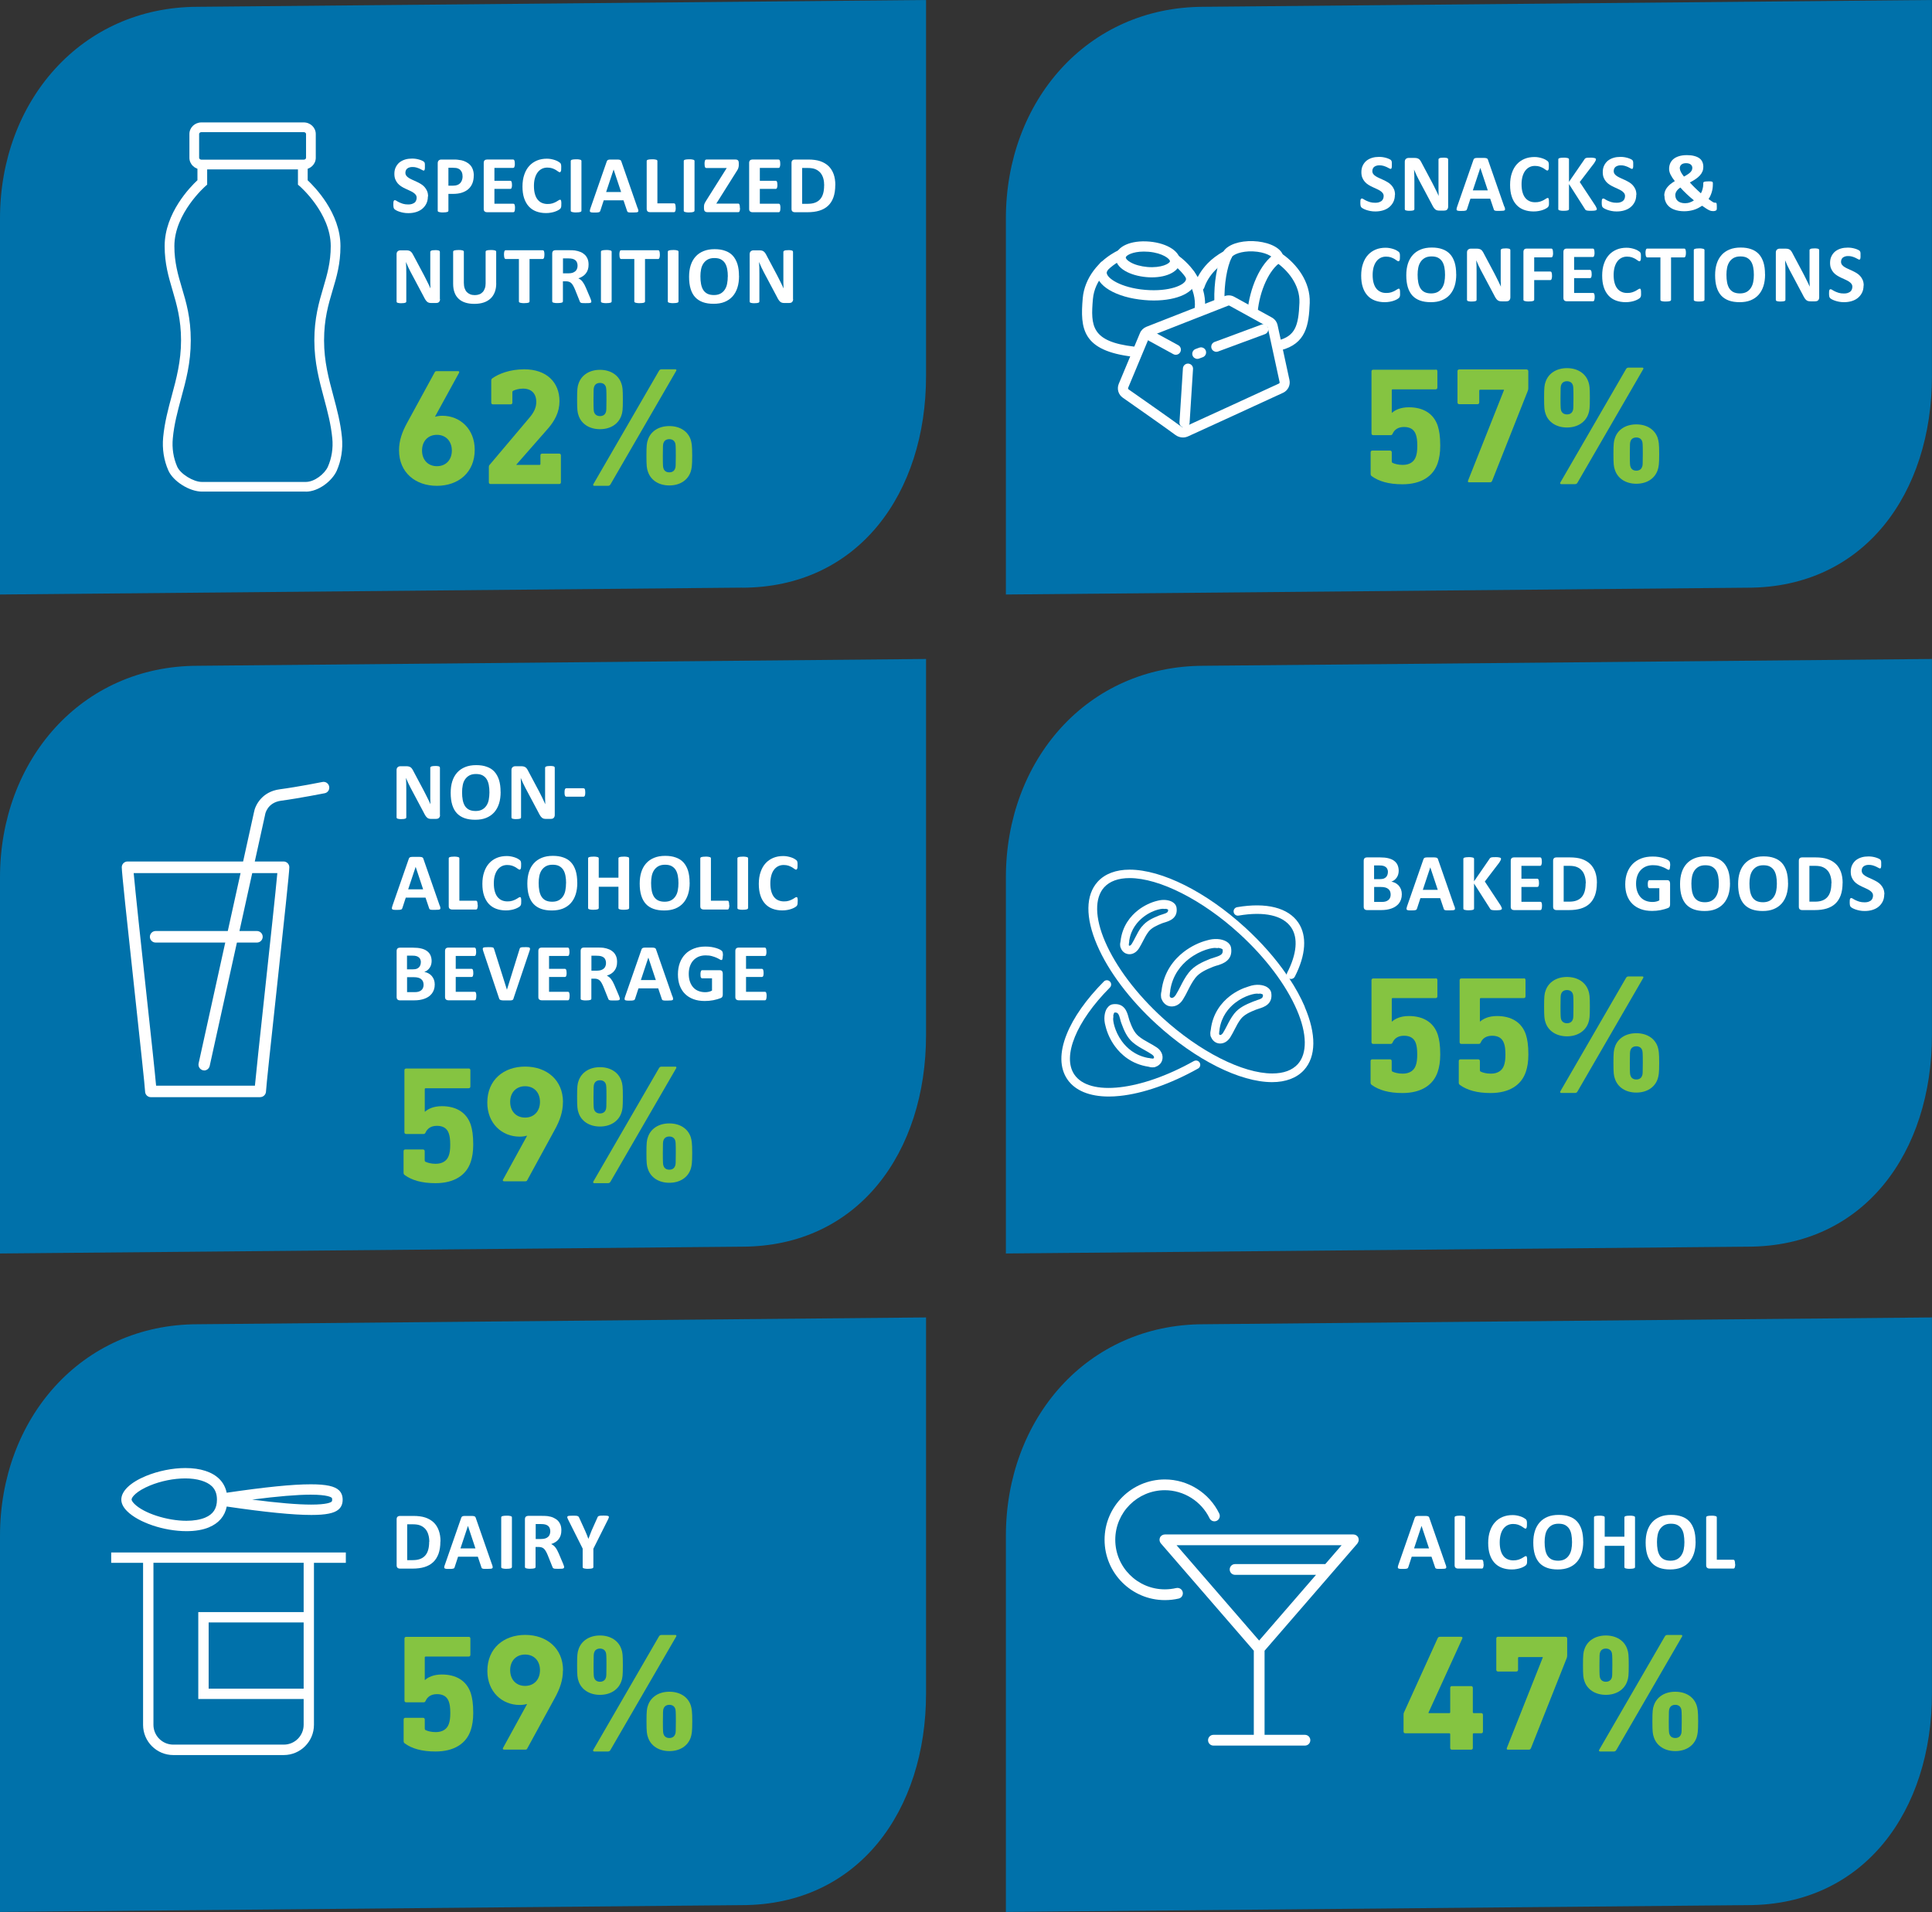 <?xml version="1.0" encoding="UTF-8"?><svg id="Layer_2" xmlns="http://www.w3.org/2000/svg" viewBox="0 0 298.15 295.05"><rect x="0" y="0" width="298.15" height="295.05" fill="#333333" stroke="none"/><defs><style>.cls-1{fill:#0071aa;}.cls-2{fill:#fff;}.cls-3{fill:#85c441;}</style></defs><g id="Layer_1-2"><g><g><g><path class="cls-1" d="M269.71,90.69l-114.48,1.05V33.7c0-18.03,12.51-32.65,30.54-32.65l112.37-1.05V58.04c0,18.03-10.41,32.65-28.44,32.65Z"/><g><path class="cls-2" d="M174.94,55.05s-.06,0-.09,0c-7.85-.92-8.17-4.32-7.76-9.03,.26-3.04,2.39-5.89,5.55-7.42,.39-.19,.86-.03,1.05,.36,.19,.39,.02,.86-.36,1.05-2.09,1.01-4.41,3.16-4.67,6.14-.36,4.17-.24,6.57,6.38,7.34,.43,.05,.74,.44,.69,.87-.05,.4-.39,.69-.78,.69"/><path class="cls-2" d="M185.16,48.36s-.05,0-.07,0c-.43-.04-.75-.42-.71-.85,.25-2.93-1.61-5.42-3.44-6.78-.35-.26-.42-.75-.16-1.1,.26-.35,.75-.42,1.1-.16,2.81,2.08,4.33,5.14,4.07,8.18-.03,.41-.38,.72-.78,.72"/><path class="cls-2" d="M181.32,40.39h0Zm-4.8-1.57c-1.77,0-2.77,.61-2.79,.91-.01,.13,.17,.43,.72,.74,.65,.38,1.6,.64,2.59,.73,2.21,.19,3.48-.54,3.51-.88,.03-.34-1.09-1.28-3.3-1.47-.25-.02-.49-.03-.72-.03m1.22,3.98c-.28,0-.56-.01-.85-.04-1.23-.11-2.38-.44-3.24-.93-1.04-.6-1.57-1.4-1.49-2.24,.13-1.56,2.37-2.56,5.21-2.31,2.83,.25,4.87,1.61,4.73,3.17-.12,1.4-1.94,2.35-4.36,2.35"/><path class="cls-2" d="M178.06,46.37c-.48,0-.97-.02-1.47-.07-4.38-.38-7.55-2.27-7.36-4.41,.04-.48,.33-1,.56-1.3,.26-.34,.76-.41,1.1-.14,.34,.26,.41,.76,.14,1.1-.12,.16-.23,.4-.24,.48-.08,.88,2.19,2.38,5.93,2.7,3.74,.32,6.23-.76,6.31-1.64,.01-.11-.02-.22-.08-.35-.19-.39-.03-.86,.36-1.05,.39-.19,.86-.03,1.05,.36,.19,.39,.27,.78,.23,1.18-.16,1.89-2.88,3.14-6.53,3.14"/><path class="cls-2" d="M177.48,51.9c-.05,.02-.09,.06-.11,.11l-3.27,7.83c-.04,.09,0,.19,.07,.25,1.92,1.34,6.56,4.59,8.16,5.77,.12,.09,.27,.1,.4,.04,1.96-.9,11.9-5.43,14.63-6.71,.09-.04,.13-.14,.11-.23l-1.83-8.45c-.01-.06-.05-.11-.1-.14l-5.81-3.2c-.05-.03-.12-.03-.17-.01l-12.06,4.73Zm5.08,15.61c-.41,0-.82-.13-1.17-.39-1.58-1.17-6.2-4.41-8.12-5.75-.69-.48-.94-1.36-.62-2.14l3.27-7.83c.18-.44,.55-.79,.99-.97l12.06-4.73c.49-.19,1.04-.16,1.5,.1l5.81,3.2c.45,.25,.77,.68,.88,1.18l1.83,8.45c.18,.81-.23,1.63-.98,1.98-2.74,1.28-12.68,5.82-14.65,6.72-.26,.12-.54,.18-.81,.18"/><path class="cls-2" d="M187.71,54.29c-.32,0-.62-.2-.74-.51-.15-.41,.06-.86,.46-1.01l7.24-2.68c.41-.15,.86,.06,1.01,.46,.15,.41-.06,.86-.46,1.01l-7.24,2.68c-.09,.03-.18,.05-.27,.05"/><path class="cls-2" d="M184.78,55.38c-.32,0-.62-.2-.74-.51-.15-.41,.06-.86,.46-1.01l.57-.21c.41-.15,.86,.06,1.01,.46,.15,.41-.06,.86-.46,1.01l-.57,.21c-.09,.03-.18,.05-.27,.05"/><path class="cls-2" d="M181.45,54.75c-.13,0-.26-.03-.38-.1l-4.06-2.22c-.38-.21-.52-.68-.31-1.07,.21-.38,.68-.52,1.07-.31l4.06,2.22c.38,.21,.52,.68,.31,1.07-.14,.26-.41,.41-.69,.41"/><path class="cls-2" d="M182.8,65.99s-.03,0-.05,0c-.43-.03-.76-.4-.73-.83l.53-8.32c.03-.43,.4-.76,.83-.73,.43,.03,.76,.4,.73,.83l-.53,8.32c-.02,.42-.37,.73-.78,.73"/><path class="cls-2" d="M197.41,54.08c-.35,0-.67-.24-.76-.59-.11-.42,.15-.85,.57-.95,2.68-.69,3.17-2.28,3.31-5.83,.11-2.75-1.83-5.06-3.68-6.3-.16-.1-.27-.26-.32-.44-.11-.38-1.26-1.1-3.18-1.18-1.8-.07-3.08,.5-3.26,.91-.07,.16-.19,.29-.34,.37-.91,.49-1.69,1.07-2.26,1.67,0,0,0,0,0,0-.76,.8-1.32,1.69-1.64,2.63-.14,.41-.59,.63-1,.49-.41-.14-.63-.59-.49-1,.4-1.15,1.06-2.22,1.97-3.18,.02-.02,.03-.03,.05-.05,.63-.66,1.46-1.28,2.42-1.83,.68-1.04,2.48-1.67,4.62-1.59,1.87,.07,3.92,.73,4.53,2.03,2.14,1.51,4.3,4.23,4.17,7.52-.13,3.4-.56,6.29-4.48,7.29-.07,.02-.13,.02-.2,.02"/><path class="cls-2" d="M188.18,47.18c-.42,0-.77-.34-.78-.76-.08-2.76,.41-5.65,1.26-7.38,.19-.39,.66-.55,1.05-.36,.39,.19,.55,.66,.36,1.05-.73,1.5-1.17,4.17-1.1,6.65,.01,.43-.33,.8-.76,.81h-.02"/><path class="cls-2" d="M193.3,48.9s-.05,0-.07,0c-.43-.04-.75-.42-.71-.85,.29-3.33,1.88-7.48,4.35-8.96,.37-.22,.85-.1,1.08,.27,.22,.37,.1,.86-.27,1.08-1.75,1.05-3.3,4.38-3.6,7.75-.03,.41-.38,.72-.78,.72"/></g><g><path class="cls-2" d="M215.26,30.05c0,.43-.08,.8-.24,1.12-.16,.32-.38,.59-.65,.81s-.59,.38-.96,.49c-.37,.11-.75,.16-1.17,.16-.28,0-.54-.02-.78-.07-.24-.05-.45-.1-.64-.17-.18-.07-.34-.13-.46-.2-.12-.07-.21-.13-.27-.19s-.09-.13-.12-.24c-.02-.1-.04-.25-.04-.44,0-.13,0-.24,.01-.33,0-.09,.02-.16,.04-.21,.02-.05,.04-.09,.08-.12,.03-.02,.07-.03,.11-.03,.06,0,.14,.03,.25,.1,.11,.07,.24,.15,.41,.23,.17,.08,.37,.16,.6,.23s.5,.1,.81,.1c.2,0,.38-.02,.54-.07,.16-.05,.29-.12,.41-.2,.11-.09,.2-.2,.25-.33s.09-.27,.09-.43c0-.18-.05-.34-.15-.47s-.23-.25-.39-.35c-.16-.1-.34-.2-.55-.29-.21-.09-.42-.19-.63-.29s-.43-.21-.63-.34c-.21-.13-.39-.28-.55-.46-.16-.18-.29-.39-.39-.63s-.15-.53-.15-.87c0-.39,.07-.73,.22-1.03,.14-.29,.34-.54,.58-.74,.25-.19,.53-.34,.87-.44,.33-.1,.69-.14,1.06-.14,.19,0,.39,.01,.58,.04s.37,.07,.54,.12c.17,.05,.32,.11,.45,.17,.13,.06,.22,.12,.26,.16s.07,.08,.08,.11c.01,.03,.03,.07,.04,.12,0,.05,.02,.11,.02,.18s0,.17,0,.27c0,.12,0,.22,0,.31,0,.08-.02,.15-.03,.21s-.04,.09-.06,.12-.06,.04-.11,.04-.12-.03-.22-.09c-.1-.06-.22-.12-.37-.19s-.32-.13-.51-.19c-.19-.06-.41-.08-.63-.08-.18,0-.34,.02-.47,.07s-.25,.1-.34,.18c-.09,.08-.16,.17-.2,.28s-.07,.22-.07,.35c0,.18,.05,.34,.15,.47,.1,.13,.23,.25,.4,.35,.17,.1,.35,.2,.56,.29,.21,.09,.42,.18,.64,.29s.43,.21,.64,.34c.21,.13,.4,.28,.56,.46,.16,.18,.3,.39,.4,.63,.1,.24,.15,.53,.15,.85Z"/><path class="cls-2" d="M223.48,31.91c0,.1-.02,.18-.05,.26s-.08,.14-.13,.19c-.06,.05-.12,.09-.2,.11-.08,.02-.16,.03-.24,.03h-.7c-.15,0-.27-.01-.38-.04-.11-.03-.21-.08-.3-.16s-.18-.18-.26-.31-.18-.3-.28-.51l-2.02-3.8c-.12-.23-.24-.47-.36-.73-.12-.26-.23-.52-.33-.76h-.01c.02,.3,.03,.6,.04,.9,0,.3,.01,.61,.01,.93v4.25s-.01,.08-.03,.11-.06,.06-.12,.08c-.06,.02-.13,.04-.23,.05-.1,.01-.22,.02-.37,.02s-.27,0-.36-.02c-.1-.01-.17-.03-.23-.05-.05-.02-.09-.05-.11-.08-.02-.03-.03-.07-.03-.11v-7.31c0-.2,.06-.34,.17-.44,.12-.1,.26-.15,.42-.15h.89c.16,0,.29,.01,.4,.04,.11,.03,.21,.07,.29,.13,.09,.06,.17,.15,.24,.26,.08,.11,.15,.25,.23,.41l1.58,2.97c.09,.18,.18,.36,.27,.53,.09,.17,.18,.35,.26,.52,.08,.17,.17,.34,.25,.51,.08,.17,.16,.33,.23,.5h0c-.01-.29-.02-.6-.03-.92,0-.32,0-.62,0-.91v-3.81s.01-.08,.04-.11c.03-.03,.07-.06,.13-.09s.14-.04,.23-.05c.1,0,.22-.02,.37-.02,.14,0,.26,0,.36,.02,.1,.01,.17,.03,.22,.05,.05,.03,.09,.05,.11,.09,.02,.03,.03,.07,.03,.11v7.31Z"/><path class="cls-2" d="M232.17,31.88c.05,.15,.08,.27,.09,.36,.01,.09,0,.15-.05,.2-.05,.04-.13,.07-.25,.08-.12,0-.28,.02-.48,.02s-.38,0-.5,0c-.12,0-.21-.02-.27-.04-.06-.02-.11-.04-.13-.08-.03-.03-.05-.08-.06-.13l-.55-1.63h-3.05l-.52,1.59c-.02,.06-.04,.11-.07,.15-.03,.04-.07,.07-.13,.09-.06,.02-.15,.04-.26,.05-.11,0-.26,.01-.44,.01-.19,0-.34,0-.45-.02-.11-.01-.18-.04-.23-.09-.04-.05-.06-.12-.04-.2s.04-.21,.09-.35l2.51-7.21c.03-.07,.05-.13,.09-.17,.03-.04,.09-.08,.16-.1,.07-.02,.17-.04,.3-.04,.13,0,.3,0,.51,0,.25,0,.44,0,.59,0,.15,0,.26,.02,.34,.04,.08,.02,.14,.06,.18,.1,.04,.05,.07,.11,.09,.19l2.51,7.21Zm-3.73-5.96h0l-1.15,3.46h2.31l-1.15-3.46Z"/><path class="cls-2" d="M239.04,31.26c0,.1,0,.19,0,.27,0,.07-.02,.14-.03,.19-.01,.05-.03,.1-.05,.13-.02,.04-.05,.08-.1,.13s-.14,.11-.27,.19c-.13,.08-.29,.15-.48,.22-.19,.07-.41,.13-.65,.17-.25,.05-.51,.07-.8,.07-.56,0-1.06-.09-1.51-.26-.45-.17-.83-.43-1.14-.77-.31-.34-.56-.77-.72-1.28-.17-.51-.25-1.11-.25-1.79s.09-1.3,.28-1.84c.18-.54,.44-.99,.77-1.35s.73-.64,1.19-.83c.46-.19,.97-.28,1.53-.28,.23,0,.44,.02,.65,.06,.21,.04,.4,.09,.58,.15s.34,.13,.48,.21c.14,.08,.24,.15,.3,.2s.09,.1,.12,.14c.02,.04,.04,.09,.05,.14,.01,.06,.02,.13,.03,.21,0,.08,0,.18,0,.29,0,.13,0,.23-.01,.32,0,.09-.02,.16-.04,.21-.02,.05-.05,.09-.08,.12-.03,.02-.06,.04-.1,.04-.06,0-.14-.04-.24-.11-.1-.07-.22-.16-.37-.25-.15-.09-.34-.17-.55-.25-.21-.07-.46-.11-.76-.11-.32,0-.61,.07-.86,.2-.25,.13-.47,.32-.65,.57-.18,.25-.31,.54-.41,.89-.09,.35-.14,.74-.14,1.17,0,.48,.05,.89,.15,1.24s.24,.64,.42,.86c.18,.23,.4,.39,.66,.51s.55,.17,.87,.17c.29,0,.55-.03,.76-.1s.4-.15,.55-.23c.15-.08,.28-.16,.38-.23,.1-.07,.17-.1,.23-.1,.04,0,.08,0,.1,.02,.03,.02,.05,.05,.06,.1,.02,.05,.03,.12,.04,.21s.01,.21,.01,.36Z"/><path class="cls-2" d="M246.43,32.25s-.01,.09-.04,.12c-.02,.04-.07,.06-.13,.09-.07,.02-.15,.04-.27,.05-.11,.01-.26,.02-.43,.02-.27,0-.47-.01-.59-.03-.12-.02-.21-.05-.26-.09-.05-.04-.09-.09-.12-.15l-2.46-3.86v3.86s-.01,.09-.04,.12-.07,.06-.13,.08c-.06,.02-.15,.04-.25,.05-.11,.01-.24,.02-.4,.02s-.29,0-.4-.02c-.11-.01-.19-.03-.25-.05-.06-.02-.11-.05-.14-.08s-.04-.07-.04-.12v-7.66s.01-.09,.04-.12,.07-.06,.14-.08c.06-.02,.15-.04,.25-.05,.11-.01,.24-.02,.4-.02s.3,0,.4,.02c.1,.01,.19,.03,.25,.05,.06,.02,.11,.05,.13,.08s.04,.07,.04,.12v3.46l2.38-3.46c.03-.05,.06-.1,.11-.14,.04-.04,.1-.06,.16-.08,.07-.02,.15-.04,.26-.04,.1,0,.24-.01,.4-.01s.31,0,.42,.02c.11,.01,.2,.03,.26,.05,.06,.02,.11,.05,.13,.08,.03,.03,.04,.07,.04,.11,0,.07-.02,.14-.06,.22-.04,.08-.11,.2-.21,.36l-2.23,2.92,2.43,3.68c.09,.17,.15,.29,.17,.34,.02,.06,.03,.1,.03,.13Z"/><path class="cls-2" d="M252.51,30.05c0,.43-.08,.8-.24,1.12-.16,.32-.38,.59-.65,.81s-.59,.38-.96,.49c-.37,.11-.75,.16-1.17,.16-.28,0-.54-.02-.78-.07-.24-.05-.45-.1-.64-.17-.18-.07-.34-.13-.46-.2-.12-.07-.21-.13-.27-.19s-.09-.13-.12-.24c-.02-.1-.04-.25-.04-.44,0-.13,0-.24,.01-.33,0-.09,.02-.16,.04-.21,.02-.05,.04-.09,.08-.12,.03-.02,.07-.03,.11-.03,.06,0,.14,.03,.25,.1,.11,.07,.24,.15,.41,.23,.17,.08,.37,.16,.6,.23s.5,.1,.81,.1c.2,0,.38-.02,.54-.07,.16-.05,.29-.12,.41-.2,.11-.09,.2-.2,.25-.33s.09-.27,.09-.43c0-.18-.05-.34-.15-.47s-.23-.25-.39-.35c-.16-.1-.34-.2-.55-.29-.21-.09-.42-.19-.63-.29s-.43-.21-.63-.34c-.21-.13-.39-.28-.55-.46-.16-.18-.29-.39-.39-.63s-.15-.53-.15-.87c0-.39,.07-.73,.22-1.03,.14-.29,.34-.54,.58-.74,.25-.19,.53-.34,.87-.44,.33-.1,.69-.14,1.06-.14,.19,0,.39,.01,.58,.04s.37,.07,.54,.12c.17,.05,.32,.11,.45,.17,.13,.06,.22,.12,.26,.16s.07,.08,.08,.11c.01,.03,.03,.07,.04,.12,0,.05,.02,.11,.02,.18s0,.17,0,.27c0,.12,0,.22,0,.31,0,.08-.02,.15-.03,.21s-.04,.09-.06,.12-.06,.04-.11,.04-.12-.03-.22-.09c-.1-.06-.22-.12-.37-.19s-.32-.13-.51-.19c-.19-.06-.41-.08-.63-.08-.18,0-.34,.02-.47,.07s-.25,.1-.34,.18c-.09,.08-.16,.17-.2,.28s-.07,.22-.07,.35c0,.18,.05,.34,.15,.47,.1,.13,.23,.25,.4,.35,.17,.1,.35,.2,.56,.29,.21,.09,.42,.18,.64,.29s.43,.21,.64,.34c.21,.13,.4,.28,.56,.46,.16,.18,.3,.39,.4,.63,.1,.24,.15,.53,.15,.85Z"/><path class="cls-2" d="M256.83,30.22c0-.23,.03-.46,.1-.66,.07-.21,.17-.4,.31-.59,.14-.18,.31-.36,.51-.53s.44-.33,.71-.49c-.15-.19-.28-.37-.39-.54-.11-.17-.2-.33-.28-.49-.07-.16-.13-.3-.16-.44-.04-.14-.05-.28-.05-.42,0-.29,.05-.57,.16-.83,.11-.26,.27-.48,.49-.67,.22-.19,.5-.34,.85-.45,.34-.11,.76-.17,1.24-.17,.44,0,.82,.04,1.14,.13,.32,.08,.58,.2,.79,.35,.21,.15,.36,.34,.46,.57,.1,.22,.15,.48,.15,.76,0,.25-.04,.48-.13,.7s-.22,.42-.39,.61c-.17,.19-.39,.38-.65,.56-.26,.18-.56,.36-.91,.54,.11,.13,.24,.27,.38,.41,.14,.14,.29,.29,.43,.43,.15,.14,.3,.29,.45,.43,.15,.14,.3,.27,.44,.4,.05-.08,.1-.18,.15-.29,.04-.11,.08-.22,.11-.35,.03-.12,.06-.25,.08-.37,.02-.13,.03-.25,.03-.37v-.19s0-.09,.03-.12c.02-.03,.05-.06,.1-.08,.05-.02,.13-.04,.23-.05s.22-.02,.38-.02c.15,0,.27,0,.36,0,.1,0,.17,.02,.23,.04,.06,.02,.1,.05,.12,.08,.02,.04,.03,.08,.03,.13v.2c0,.2-.01,.4-.04,.61-.03,.21-.07,.41-.13,.6-.06,.2-.13,.38-.21,.56-.08,.18-.18,.34-.28,.5,.15,.11,.27,.21,.38,.28,.11,.08,.2,.13,.27,.18,.08,.04,.14,.08,.19,.09,.05,.02,.09,.02,.12,.02h.13s.07,.02,.1,.04c.03,.03,.04,.08,.06,.16,.01,.08,.02,.19,.02,.33,0,.16,0,.28,0,.37,0,.09-.02,.15-.03,.19s-.04,.08-.08,.1c-.04,.03-.1,.05-.18,.08-.08,.02-.18,.03-.3,.03-.09,0-.19-.01-.29-.03-.1-.02-.21-.07-.34-.13-.13-.06-.28-.15-.45-.26-.17-.11-.37-.24-.6-.41-.2,.13-.4,.25-.61,.36-.21,.11-.43,.2-.66,.27s-.46,.12-.71,.16-.5,.06-.78,.06-.54-.02-.8-.06c-.26-.04-.5-.11-.73-.19s-.44-.19-.62-.32-.35-.28-.48-.46c-.13-.18-.24-.38-.31-.61-.08-.23-.11-.48-.11-.76Zm1.71-.09c0,.18,.03,.35,.1,.5,.07,.15,.16,.28,.29,.39,.13,.11,.28,.19,.47,.25,.19,.06,.4,.09,.64,.09,.13,0,.25-.01,.37-.03,.12-.02,.25-.05,.36-.09,.12-.04,.23-.09,.34-.14,.11-.06,.21-.12,.3-.18-.19-.15-.38-.31-.57-.48-.19-.17-.38-.34-.56-.51-.18-.17-.35-.34-.52-.51-.17-.17-.31-.33-.44-.48-.15,.09-.27,.19-.37,.29-.1,.1-.18,.2-.24,.3-.06,.1-.11,.2-.14,.31s-.04,.21-.04,.32Zm.7-4.15c0,.09,.01,.18,.04,.27,.03,.09,.07,.19,.12,.3,.05,.1,.12,.21,.2,.33,.08,.12,.17,.24,.27,.37,.25-.13,.45-.26,.62-.37,.17-.11,.3-.22,.4-.33,.1-.11,.17-.21,.21-.32,.04-.11,.06-.22,.06-.33,0-.1-.02-.2-.06-.28-.04-.09-.1-.16-.18-.23-.08-.06-.18-.12-.29-.15-.12-.04-.26-.06-.42-.06-.18,0-.33,.02-.45,.06-.12,.04-.23,.1-.3,.17-.08,.07-.14,.16-.18,.26-.04,.1-.06,.21-.06,.32Z"/><path class="cls-2" d="M216.06,45.26c0,.1,0,.19,0,.27,0,.07-.02,.14-.03,.19-.01,.05-.03,.1-.05,.13-.02,.04-.05,.08-.1,.13s-.14,.11-.27,.19c-.13,.08-.29,.15-.48,.22-.19,.07-.41,.13-.65,.17-.25,.05-.51,.07-.8,.07-.56,0-1.06-.09-1.51-.26-.45-.17-.83-.43-1.14-.77-.31-.34-.56-.77-.72-1.28-.17-.51-.25-1.11-.25-1.79s.09-1.3,.28-1.84c.18-.54,.44-.99,.77-1.35s.73-.64,1.19-.83c.46-.19,.97-.28,1.53-.28,.23,0,.44,.02,.65,.06,.21,.04,.4,.09,.58,.15s.34,.13,.48,.21c.14,.08,.24,.15,.3,.2s.09,.1,.12,.14c.02,.04,.04,.09,.05,.14,.01,.06,.02,.13,.03,.21,0,.08,0,.18,0,.29,0,.13,0,.23-.01,.32,0,.09-.02,.16-.04,.21-.02,.05-.05,.09-.08,.12-.03,.02-.06,.04-.1,.04-.06,0-.14-.04-.24-.11-.1-.07-.22-.16-.37-.25-.15-.09-.34-.17-.55-.25-.21-.07-.46-.11-.76-.11-.32,0-.61,.07-.86,.2-.25,.13-.47,.32-.65,.57-.18,.25-.31,.54-.41,.89-.09,.35-.14,.74-.14,1.17,0,.48,.05,.89,.15,1.24s.24,.64,.42,.86c.18,.23,.4,.39,.66,.51s.55,.17,.87,.17c.29,0,.55-.03,.76-.1s.4-.15,.55-.23c.15-.08,.28-.16,.38-.23,.1-.07,.17-.1,.23-.1,.04,0,.08,0,.1,.02,.03,.02,.05,.05,.06,.1,.02,.05,.03,.12,.04,.21s.01,.21,.01,.36Z"/><path class="cls-2" d="M224.73,42.33c0,.67-.08,1.28-.25,1.81-.17,.53-.42,.98-.75,1.35-.33,.37-.74,.65-1.23,.85-.49,.2-1.05,.29-1.69,.29s-1.18-.08-1.66-.25c-.47-.17-.86-.42-1.18-.76-.31-.34-.55-.77-.71-1.29s-.24-1.14-.24-1.86c0-.66,.08-1.25,.25-1.78,.17-.53,.42-.97,.75-1.34,.33-.37,.74-.65,1.23-.85,.49-.2,1.05-.3,1.7-.3s1.16,.08,1.63,.25c.47,.16,.87,.42,1.18,.75,.32,.34,.55,.77,.72,1.29,.16,.52,.24,1.13,.24,1.83Zm-1.73,.09c0-.43-.03-.82-.1-1.17-.07-.35-.18-.65-.34-.9-.16-.25-.38-.44-.64-.58-.27-.14-.6-.2-1.01-.2s-.75,.08-1.02,.23-.49,.36-.66,.61c-.17,.26-.29,.55-.36,.9-.07,.34-.1,.7-.1,1.08,0,.44,.03,.84,.1,1.2,.07,.35,.18,.66,.34,.91,.16,.25,.37,.44,.64,.58,.27,.13,.61,.2,1.01,.2s.75-.08,1.02-.23c.27-.15,.49-.36,.66-.62s.29-.56,.36-.91c.07-.35,.1-.71,.1-1.1Z"/><path class="cls-2" d="M233.08,45.91c0,.1-.02,.18-.05,.26s-.08,.14-.13,.19c-.06,.05-.12,.09-.2,.11-.08,.02-.16,.03-.24,.03h-.7c-.15,0-.27-.01-.38-.04-.11-.03-.21-.08-.3-.16s-.18-.18-.26-.31-.18-.3-.28-.51l-2.02-3.8c-.12-.23-.24-.47-.36-.73-.12-.26-.23-.52-.33-.76h-.01c.02,.3,.03,.6,.04,.9,0,.3,.01,.61,.01,.93v4.25s-.01,.08-.03,.11-.06,.06-.12,.08c-.06,.02-.13,.04-.23,.05-.1,.01-.22,.02-.37,.02s-.27,0-.36-.02c-.1-.01-.17-.03-.23-.05-.05-.02-.09-.05-.11-.08-.02-.03-.03-.07-.03-.11v-7.31c0-.2,.06-.34,.17-.44,.12-.1,.26-.15,.42-.15h.89c.16,0,.29,.01,.4,.04,.11,.03,.21,.07,.29,.13,.09,.06,.17,.15,.24,.26,.08,.11,.15,.25,.23,.41l1.58,2.97c.09,.18,.18,.36,.27,.53,.09,.17,.18,.35,.26,.52,.08,.17,.17,.34,.25,.51,.08,.17,.16,.33,.23,.5h0c-.01-.29-.02-.6-.03-.92,0-.32,0-.62,0-.91v-3.81s.01-.08,.04-.11c.03-.03,.07-.06,.13-.09s.14-.04,.23-.05c.1,0,.22-.02,.37-.02,.14,0,.26,0,.36,.02,.1,.01,.17,.03,.22,.05,.05,.03,.09,.05,.11,.09,.02,.03,.03,.07,.03,.11v7.31Z"/><path class="cls-2" d="M239.67,39.04c0,.13,0,.23-.02,.32s-.03,.15-.05,.2c-.02,.05-.05,.09-.08,.11s-.06,.04-.1,.04h-2.66v2.19h2.5s.07,.01,.1,.03c.03,.02,.06,.06,.08,.11,.02,.05,.04,.12,.05,.2s.02,.19,.02,.31,0,.23-.02,.31-.03,.15-.05,.21c-.02,.05-.05,.09-.08,.12-.03,.02-.06,.03-.1,.03h-2.5v3.03s-.01,.09-.04,.12c-.03,.03-.07,.06-.14,.08-.06,.02-.15,.04-.25,.05-.11,.01-.24,.02-.4,.02s-.29,0-.4-.02c-.11-.01-.19-.03-.25-.05-.06-.02-.11-.05-.14-.08s-.04-.07-.04-.12v-7.37c0-.18,.05-.32,.14-.4,.09-.08,.21-.12,.35-.12h3.83s.07,.01,.1,.04c.03,.02,.06,.06,.08,.11,.02,.05,.04,.12,.05,.21s.02,.19,.02,.32Z"/><path class="cls-2" d="M246.09,45.84c0,.12,0,.22-.02,.31-.01,.08-.03,.15-.05,.2-.02,.05-.05,.09-.08,.11-.03,.02-.07,.03-.1,.03h-4.08c-.14,0-.25-.04-.35-.12-.09-.08-.14-.21-.14-.4v-7.09c0-.18,.05-.32,.14-.4,.09-.08,.21-.12,.35-.12h4.06s.07,.01,.1,.03c.03,.02,.05,.06,.08,.11,.02,.05,.04,.12,.05,.2s.02,.19,.02,.31c0,.12,0,.22-.02,.3s-.03,.15-.05,.2c-.02,.05-.05,.09-.08,.11-.03,.02-.06,.04-.1,.04h-2.9v1.99h2.46s.07,.01,.1,.04c.03,.02,.06,.06,.08,.11,.02,.05,.04,.11,.05,.2,.01,.08,.02,.18,.02,.3s0,.22-.02,.3c0,.08-.03,.14-.05,.19-.02,.05-.05,.08-.08,.1-.03,.02-.07,.03-.1,.03h-2.46v2.29h2.93s.07,.01,.1,.03c.03,.02,.06,.06,.08,.11,.02,.05,.04,.12,.05,.2,.01,.08,.02,.18,.02,.3Z"/><path class="cls-2" d="M253.25,45.26c0,.1,0,.19,0,.27,0,.07-.02,.14-.03,.19-.01,.05-.03,.1-.05,.13-.02,.04-.05,.08-.1,.13s-.14,.11-.27,.19c-.13,.08-.29,.15-.48,.22-.19,.07-.41,.13-.65,.17-.25,.05-.51,.07-.8,.07-.56,0-1.06-.09-1.51-.26-.45-.17-.83-.43-1.14-.77-.31-.34-.56-.77-.72-1.28-.17-.51-.25-1.11-.25-1.79s.09-1.3,.28-1.84c.18-.54,.44-.99,.77-1.35s.73-.64,1.19-.83c.46-.19,.97-.28,1.53-.28,.23,0,.44,.02,.65,.06,.21,.04,.4,.09,.58,.15s.34,.13,.48,.21c.14,.08,.24,.15,.3,.2s.09,.1,.12,.14c.02,.04,.04,.09,.05,.14,.01,.06,.02,.13,.03,.21,0,.08,0,.18,0,.29,0,.13,0,.23-.01,.32,0,.09-.02,.16-.04,.21-.02,.05-.05,.09-.08,.12-.03,.02-.06,.04-.1,.04-.06,0-.14-.04-.24-.11-.1-.07-.22-.16-.37-.25-.15-.09-.34-.17-.55-.25-.21-.07-.46-.11-.76-.11-.32,0-.61,.07-.86,.2-.25,.13-.47,.32-.65,.57-.18,.25-.31,.54-.41,.89-.09,.35-.14,.74-.14,1.17,0,.48,.05,.89,.15,1.24s.24,.64,.42,.86c.18,.23,.4,.39,.66,.51s.55,.17,.87,.17c.29,0,.55-.03,.76-.1s.4-.15,.55-.23c.15-.08,.28-.16,.38-.23,.1-.07,.17-.1,.23-.1,.04,0,.08,0,.1,.02,.03,.02,.05,.05,.06,.1,.02,.05,.03,.12,.04,.21s.01,.21,.01,.36Z"/><path class="cls-2" d="M260.17,39.04c0,.12,0,.23-.02,.31s-.03,.15-.05,.21c-.02,.05-.05,.09-.08,.12s-.07,.04-.1,.04h-2.04v6.55s-.01,.08-.04,.11c-.03,.03-.07,.06-.13,.08-.06,.02-.15,.04-.25,.05-.11,.01-.24,.02-.4,.02s-.29,0-.4-.02c-.11-.01-.19-.03-.25-.05-.06-.02-.11-.05-.13-.08-.03-.03-.04-.07-.04-.11v-6.55h-2.04s-.08-.01-.11-.04-.05-.06-.08-.12c-.02-.05-.04-.12-.05-.21,0-.09-.02-.19-.02-.31s0-.23,.02-.32c.01-.09,.03-.16,.05-.21,.02-.05,.05-.09,.08-.11,.03-.02,.06-.04,.11-.04h5.73s.07,.01,.1,.04c.03,.02,.06,.06,.08,.11,.02,.05,.04,.12,.05,.21s.02,.19,.02,.32Z"/><path class="cls-2" d="M263.04,46.27s-.01,.08-.04,.11c-.03,.03-.07,.06-.13,.08-.06,.02-.15,.04-.25,.05-.11,.01-.24,.02-.4,.02s-.29,0-.4-.02c-.11-.01-.19-.03-.25-.05-.06-.02-.11-.05-.14-.08-.03-.03-.04-.07-.04-.11v-7.68s.01-.08,.04-.11,.07-.06,.14-.08c.06-.02,.15-.04,.25-.05,.11-.01,.24-.02,.4-.02s.3,0,.4,.02c.1,.01,.19,.03,.25,.05,.06,.02,.11,.05,.13,.08s.04,.07,.04,.11v7.68Z"/><path class="cls-2" d="M272.39,42.33c0,.67-.08,1.28-.25,1.81-.17,.53-.42,.98-.75,1.35-.33,.37-.74,.65-1.23,.85-.49,.2-1.05,.29-1.69,.29s-1.18-.08-1.66-.25c-.47-.17-.86-.42-1.18-.76-.31-.34-.55-.77-.71-1.29s-.24-1.14-.24-1.86c0-.66,.08-1.25,.25-1.78,.17-.53,.42-.97,.75-1.34,.33-.37,.74-.65,1.23-.85,.49-.2,1.05-.3,1.7-.3s1.16,.08,1.63,.25c.47,.16,.87,.42,1.18,.75,.32,.34,.55,.77,.72,1.29,.16,.52,.24,1.13,.24,1.83Zm-1.73,.09c0-.43-.03-.82-.1-1.17-.07-.35-.18-.65-.34-.9-.16-.25-.38-.44-.64-.58-.27-.14-.6-.2-1.01-.2s-.75,.08-1.02,.23-.49,.36-.66,.61c-.17,.26-.29,.55-.36,.9-.07,.34-.1,.7-.1,1.08,0,.44,.03,.84,.1,1.2,.07,.35,.18,.66,.34,.91,.16,.25,.37,.44,.64,.58,.27,.13,.61,.2,1.01,.2s.75-.08,1.02-.23c.27-.15,.49-.36,.66-.62s.29-.56,.36-.91c.07-.35,.1-.71,.1-1.1Z"/><path class="cls-2" d="M280.74,45.91c0,.1-.02,.18-.05,.26s-.08,.14-.13,.19c-.06,.05-.12,.09-.2,.11-.08,.02-.16,.03-.24,.03h-.7c-.15,0-.27-.01-.38-.04-.11-.03-.21-.08-.3-.16s-.18-.18-.26-.31-.18-.3-.28-.51l-2.02-3.8c-.12-.23-.24-.47-.36-.73-.12-.26-.23-.52-.33-.76h-.01c.02,.3,.03,.6,.04,.9,0,.3,.01,.61,.01,.93v4.25s-.01,.08-.03,.11-.06,.06-.12,.08c-.06,.02-.13,.04-.23,.05-.1,.01-.22,.02-.37,.02s-.27,0-.36-.02c-.1-.01-.17-.03-.23-.05-.05-.02-.09-.05-.11-.08-.02-.03-.03-.07-.03-.11v-7.31c0-.2,.06-.34,.17-.44,.12-.1,.26-.15,.42-.15h.89c.16,0,.29,.01,.4,.04,.11,.03,.21,.07,.29,.13,.09,.06,.17,.15,.24,.26,.08,.11,.15,.25,.23,.41l1.58,2.97c.09,.18,.18,.36,.27,.53,.09,.17,.18,.35,.26,.52,.08,.17,.17,.34,.25,.51,.08,.17,.16,.33,.23,.5h0c-.01-.29-.02-.6-.03-.92,0-.32,0-.62,0-.91v-3.81s.01-.08,.04-.11c.03-.03,.07-.06,.13-.09s.14-.04,.23-.05c.1,0,.22-.02,.37-.02,.14,0,.26,0,.36,.02,.1,.01,.17,.03,.22,.05,.05,.03,.09,.05,.11,.09,.02,.03,.03,.07,.03,.11v7.31Z"/><path class="cls-2" d="M287.59,44.05c0,.43-.08,.8-.24,1.12-.16,.32-.38,.59-.65,.81s-.59,.38-.96,.49c-.37,.11-.75,.16-1.17,.16-.28,0-.54-.02-.78-.07-.24-.05-.45-.1-.64-.17-.18-.07-.34-.13-.46-.2-.12-.07-.21-.13-.27-.19s-.09-.13-.12-.24c-.02-.1-.04-.25-.04-.44,0-.13,0-.24,.01-.33,0-.09,.02-.16,.04-.21,.02-.05,.04-.09,.08-.12,.03-.02,.07-.03,.11-.03,.06,0,.14,.03,.25,.1,.11,.07,.24,.15,.41,.23,.17,.08,.37,.16,.6,.23s.5,.1,.81,.1c.2,0,.38-.02,.54-.07,.16-.05,.29-.12,.41-.2,.11-.09,.2-.2,.25-.33s.09-.27,.09-.43c0-.18-.05-.34-.15-.47s-.23-.25-.39-.35c-.16-.1-.34-.2-.55-.29-.21-.09-.42-.19-.63-.29s-.43-.21-.63-.34c-.21-.13-.39-.28-.55-.46-.16-.18-.29-.39-.39-.63s-.15-.53-.15-.87c0-.39,.07-.73,.22-1.03,.14-.29,.34-.54,.58-.74,.25-.19,.53-.34,.87-.44,.33-.1,.69-.14,1.06-.14,.19,0,.39,.01,.58,.04s.37,.07,.54,.12c.17,.05,.32,.11,.45,.17,.13,.06,.22,.12,.26,.16s.07,.08,.08,.11c.01,.03,.03,.07,.04,.12,0,.05,.02,.11,.02,.18s0,.17,0,.27c0,.12,0,.22,0,.31,0,.08-.02,.15-.03,.21s-.04,.09-.06,.12-.06,.04-.11,.04-.12-.03-.22-.09c-.1-.06-.22-.12-.37-.19s-.32-.13-.51-.19c-.19-.06-.41-.08-.63-.08-.18,0-.34,.02-.47,.07s-.25,.1-.34,.18c-.09,.08-.16,.17-.2,.28s-.07,.22-.07,.35c0,.18,.05,.34,.15,.47,.1,.13,.23,.25,.4,.35,.17,.1,.35,.2,.56,.29,.21,.09,.42,.18,.64,.29s.43,.21,.64,.34c.21,.13,.4,.28,.56,.46,.16,.18,.3,.39,.4,.63,.1,.24,.15,.53,.15,.85Z"/><path class="cls-3" d="M221.56,57.02c.15,0,.26,.1,.26,.26v2.54c0,.15-.1,.26-.26,.26h-6.63c-.1,0-.15,.05-.15,.15v3.46h.05c.46-.41,1.28-.84,2.59-.84,2.2,0,3.82,.95,4.46,2.87,.23,.74,.38,1.61,.38,3.07,0,1.1-.15,1.95-.38,2.64-.69,2.1-2.59,3.3-5.45,3.3-2.13,0-3.64-.46-4.71-1.23-.15-.1-.2-.21-.2-.36v-3.35c0-.15,.1-.26,.26-.26h2.74c.15,0,.26,.1,.26,.26v1.41c0,.1,.03,.18,.13,.23,.31,.15,.87,.31,1.56,.31,1.05,0,1.74-.46,2.02-1.25,.15-.41,.23-.9,.23-1.69,0-.84-.08-1.33-.21-1.71-.28-.87-.97-1.2-1.84-1.2-.97,0-1.49,.46-1.74,1-.08,.18-.15,.26-.33,.26h-2.69c-.15,0-.26-.1-.26-.26v-9.58c0-.15,.1-.26,.26-.26h9.68Z"/><path class="cls-3" d="M235.59,57.02c.15,0,.26,.1,.26,.26v2.61c0,.2-.03,.28-.08,.43l-5.5,13.88c-.08,.18-.18,.23-.36,.23h-3.2c-.15,0-.23-.1-.15-.28l5.53-13.93v-.08h-3.66c-.1,0-.15,.05-.15,.15v1.82c0,.15-.1,.26-.26,.26h-2.84c-.15,0-.26-.1-.26-.26v-4.84c0-.15,.1-.26,.26-.26h10.42Z"/><path class="cls-3" d="M245.12,58.91c.18,.51,.23,.87,.23,2.48s-.05,1.97-.23,2.48c-.44,1.28-1.67,2.1-3.3,2.1s-2.87-.82-3.3-2.1c-.18-.51-.23-.87-.23-2.48s.05-1.97,.23-2.48c.44-1.28,1.66-2.1,3.3-2.1s2.87,.82,3.3,2.1Zm8.35-2.18c.15,0,.18,.13,.1,.26l-10.11,17.46c-.1,.18-.2,.26-.41,.26h-2.12c-.15,0-.21-.13-.13-.26l10.11-17.46c.1-.18,.21-.26,.41-.26h2.15Zm-12.55,2.69c-.08,.2-.1,.41-.1,1.97s.03,1.77,.1,1.97c.13,.38,.46,.59,.9,.59s.77-.2,.9-.59c.08-.2,.1-.41,.1-1.97s-.03-1.77-.1-1.97c-.13-.38-.46-.59-.9-.59s-.77,.2-.9,.59Zm14.9,8.17c.15,.51,.23,.87,.23,2.48s-.08,1.95-.23,2.46c-.44,1.31-1.66,2.12-3.3,2.12s-2.87-.82-3.3-2.12c-.18-.51-.23-.87-.23-2.46s.05-1.97,.23-2.48c.43-1.28,1.64-2.1,3.3-2.1s2.87,.82,3.3,2.1Zm-4.2,.51c-.08,.2-.1,.41-.1,1.97s.03,1.77,.1,1.95c.13,.41,.46,.61,.9,.61s.77-.2,.9-.61c.08-.18,.1-.38,.1-1.95s-.03-1.77-.1-1.97c-.13-.38-.46-.59-.9-.59s-.77,.2-.9,.59Z"/></g></g><g><g><path class="cls-1" d="M269.71,293.99l-114.48,1.05v-58.04c0-18.03,12.51-32.65,30.54-32.65l112.37-1.05v58.04c0,18.03-10.41,32.65-28.44,32.65Z"/><g><path class="cls-2" d="M223.1,241.44c.05,.15,.08,.27,.09,.36,.01,.09,0,.15-.05,.2s-.13,.07-.24,.08c-.12,.01-.28,.02-.48,.02s-.38,0-.5,0c-.12,0-.21-.02-.27-.04s-.11-.04-.13-.08c-.03-.03-.05-.08-.06-.13l-.55-1.63h-3.05l-.52,1.59c-.02,.06-.04,.11-.07,.15s-.07,.07-.13,.09c-.06,.02-.15,.04-.26,.05-.11,0-.26,.01-.44,.01-.19,0-.34,0-.45-.02s-.18-.04-.23-.09c-.04-.05-.06-.12-.04-.2,.01-.09,.04-.21,.09-.35l2.51-7.21c.03-.07,.05-.13,.09-.17s.09-.08,.16-.1c.07-.02,.18-.04,.3-.04,.13,0,.3,0,.52,0,.25,0,.44,0,.59,0,.15,0,.26,.02,.34,.04,.08,.02,.14,.06,.18,.1s.07,.11,.09,.19l2.51,7.21Zm-3.73-5.96h0l-1.15,3.46h2.31l-1.15-3.46Z"/><path class="cls-2" d="M228.96,241.36c0,.13,0,.23-.02,.32-.01,.09-.03,.16-.05,.21-.02,.06-.05,.1-.08,.12s-.07,.04-.11,.04h-3.73c-.14,0-.25-.04-.35-.12-.09-.08-.14-.21-.14-.4v-7.38s.01-.08,.04-.11c.03-.03,.07-.06,.13-.08,.06-.02,.15-.04,.25-.05,.11-.01,.24-.02,.4-.02s.3,0,.4,.02c.1,.01,.19,.03,.25,.05,.06,.02,.11,.05,.13,.08,.03,.03,.04,.07,.04,.11v6.54h2.56s.08,.01,.11,.04c.03,.02,.06,.06,.08,.11,.02,.05,.04,.12,.05,.21,0,.09,.02,.19,.02,.32Z"/><path class="cls-2" d="M235.66,240.82c0,.11,0,.19,0,.27,0,.07-.02,.14-.03,.19-.01,.05-.03,.1-.05,.13-.02,.04-.05,.08-.1,.13-.05,.05-.14,.11-.27,.19-.13,.08-.29,.15-.48,.22-.19,.07-.41,.13-.65,.17-.25,.05-.51,.07-.8,.07-.56,0-1.06-.09-1.51-.26-.45-.17-.83-.43-1.14-.77-.31-.34-.56-.77-.72-1.28-.17-.51-.25-1.11-.25-1.78s.09-1.31,.28-1.84c.18-.54,.44-.99,.77-1.35,.33-.37,.73-.64,1.19-.83s.97-.28,1.53-.28c.23,0,.45,.02,.65,.06,.21,.04,.4,.09,.58,.15s.34,.13,.48,.21c.14,.08,.24,.15,.3,.2s.09,.1,.12,.14c.02,.04,.04,.09,.05,.14s.02,.13,.03,.21c0,.08,0,.18,0,.29,0,.13,0,.23-.01,.32s-.02,.16-.04,.21c-.02,.05-.04,.09-.07,.12s-.06,.04-.1,.04c-.06,0-.14-.04-.24-.11s-.22-.15-.37-.25c-.15-.09-.34-.17-.55-.25-.21-.07-.46-.11-.76-.11-.32,0-.61,.07-.87,.2-.25,.13-.47,.32-.65,.57s-.31,.54-.4,.89c-.09,.35-.14,.74-.14,1.18,0,.48,.05,.89,.15,1.24,.1,.35,.24,.64,.42,.86,.18,.23,.4,.4,.66,.51,.26,.11,.55,.17,.87,.17,.29,0,.55-.04,.76-.1,.21-.07,.4-.15,.55-.23,.15-.08,.28-.16,.38-.23,.1-.07,.18-.1,.23-.1,.04,0,.07,0,.1,.03s.05,.05,.06,.1c.02,.05,.03,.12,.04,.21,0,.09,.01,.21,.01,.36Z"/><path class="cls-2" d="M244.33,237.89c0,.67-.08,1.28-.25,1.81s-.42,.98-.75,1.35c-.33,.37-.74,.65-1.23,.85-.49,.19-1.05,.29-1.69,.29s-1.19-.08-1.66-.25c-.47-.17-.86-.42-1.18-.76-.31-.34-.55-.77-.71-1.29-.16-.52-.24-1.14-.24-1.86,0-.66,.08-1.25,.25-1.78,.17-.53,.42-.97,.75-1.34,.33-.37,.74-.65,1.23-.85s1.05-.29,1.7-.29,1.16,.08,1.63,.25c.47,.16,.87,.41,1.18,.75,.32,.34,.55,.77,.72,1.29,.16,.52,.24,1.13,.24,1.83Zm-1.73,.09c0-.43-.04-.82-.1-1.17s-.18-.65-.34-.9c-.16-.25-.38-.44-.64-.58-.27-.14-.6-.2-1.01-.2s-.75,.08-1.02,.23c-.27,.15-.49,.36-.66,.61s-.29,.55-.36,.9c-.07,.34-.1,.7-.1,1.08,0,.44,.03,.84,.1,1.2,.07,.35,.18,.66,.34,.91,.16,.25,.37,.44,.64,.58,.27,.13,.61,.2,1.01,.2s.74-.08,1.02-.23c.27-.15,.49-.36,.66-.62s.29-.56,.36-.91c.07-.35,.1-.71,.1-1.1Z"/><path class="cls-2" d="M252.32,241.83s-.01,.08-.04,.11-.07,.06-.13,.08c-.06,.02-.15,.04-.25,.05-.1,.01-.24,.02-.39,.02s-.3,0-.41-.02-.19-.03-.25-.05c-.06-.02-.1-.05-.13-.08s-.04-.07-.04-.11v-3.29h-3.04v3.29s-.01,.08-.04,.11-.07,.06-.13,.08c-.06,.02-.15,.04-.25,.05s-.24,.02-.4,.02-.29,0-.4-.02-.19-.03-.25-.05c-.06-.02-.11-.05-.14-.08s-.04-.07-.04-.11v-7.68s.01-.08,.04-.11c.03-.03,.07-.06,.14-.08,.06-.02,.15-.04,.25-.05s.24-.02,.4-.02,.3,0,.4,.02,.19,.03,.25,.05c.06,.02,.11,.05,.13,.08,.03,.03,.04,.07,.04,.11v2.99h3.04v-2.99s.01-.08,.04-.11c.03-.03,.07-.06,.13-.08,.06-.02,.14-.04,.25-.05s.24-.02,.41-.02,.29,0,.39,.02c.11,.01,.19,.03,.25,.05,.06,.02,.11,.05,.13,.08,.03,.03,.04,.07,.04,.11v7.68Z"/><path class="cls-2" d="M261.67,237.89c0,.67-.08,1.28-.25,1.81s-.42,.98-.75,1.35c-.33,.37-.74,.65-1.23,.85-.49,.19-1.05,.29-1.69,.29s-1.19-.08-1.66-.25c-.47-.17-.86-.42-1.18-.76-.31-.34-.55-.77-.71-1.29-.16-.52-.24-1.14-.24-1.86,0-.66,.08-1.25,.25-1.78,.17-.53,.42-.97,.75-1.34,.33-.37,.74-.65,1.23-.85s1.05-.29,1.7-.29,1.16,.08,1.63,.25c.47,.16,.87,.41,1.18,.75,.32,.34,.55,.77,.72,1.29,.16,.52,.24,1.13,.24,1.83Zm-1.73,.09c0-.43-.04-.82-.1-1.17s-.18-.65-.34-.9c-.16-.25-.38-.44-.64-.58-.27-.14-.6-.2-1.01-.2s-.75,.08-1.02,.23c-.27,.15-.49,.36-.66,.61s-.29,.55-.36,.9c-.07,.34-.1,.7-.1,1.08,0,.44,.03,.84,.1,1.2,.07,.35,.18,.66,.34,.91,.16,.25,.37,.44,.64,.58,.27,.13,.61,.2,1.01,.2s.74-.08,1.02-.23c.27-.15,.49-.36,.66-.62s.29-.56,.36-.91c.07-.35,.1-.71,.1-1.1Z"/><path class="cls-2" d="M267.78,241.36c0,.13,0,.23-.02,.32-.01,.09-.03,.16-.05,.21-.02,.06-.05,.1-.08,.12s-.07,.04-.11,.04h-3.73c-.14,0-.25-.04-.35-.12-.09-.08-.14-.21-.14-.4v-7.38s.01-.08,.04-.11c.03-.03,.07-.06,.13-.08,.06-.02,.15-.04,.25-.05,.11-.01,.24-.02,.4-.02s.3,0,.4,.02c.1,.01,.19,.03,.25,.05,.06,.02,.11,.05,.13,.08,.03,.03,.04,.07,.04,.11v6.54h2.56s.08,.01,.11,.04c.03,.02,.06,.06,.08,.11,.02,.05,.04,.12,.05,.21,0,.09,.02,.19,.02,.32Z"/><path class="cls-3" d="M225.49,252.58c.18,0,.23,.1,.18,.26l-5.22,11.44v.08h3.2c.1,0,.15-.05,.15-.15v-3.76c0-.15,.1-.26,.26-.26h2.97c.15,0,.26,.1,.26,.26v3.76c0,.1,.05,.15,.15,.15h1.15c.15,0,.26,.1,.26,.26v2.59c0,.15-.1,.26-.26,.26h-1.15c-.1,0-.15,.05-.15,.15v2.12c0,.15-.1,.26-.26,.26h-2.97c-.15,0-.26-.1-.26-.26v-2.12c0-.1-.05-.15-.15-.15h-6.79c-.15,0-.26-.1-.26-.26v-2.61c0-.1,0-.21,.05-.31l5.22-11.5c.08-.15,.18-.21,.36-.21h3.25Z"/><path class="cls-3" d="M241.59,252.58c.15,0,.26,.1,.26,.26v2.61c0,.21-.03,.28-.08,.44l-5.51,13.88c-.08,.18-.18,.23-.36,.23h-3.2c-.15,0-.23-.1-.15-.28l5.53-13.93v-.08h-3.66c-.1,0-.15,.05-.15,.15v1.82c0,.15-.1,.26-.26,.26h-2.84c-.15,0-.26-.1-.26-.26v-4.84c0-.15,.1-.26,.26-.26h10.42Z"/><path class="cls-3" d="M251.12,254.48c.18,.51,.23,.87,.23,2.48s-.05,1.97-.23,2.48c-.44,1.28-1.67,2.1-3.3,2.1s-2.87-.82-3.3-2.1c-.18-.51-.23-.87-.23-2.48s.05-1.97,.23-2.48c.44-1.28,1.66-2.1,3.3-2.1s2.87,.82,3.3,2.1Zm8.35-2.18c.15,0,.18,.13,.1,.26l-10.12,17.46c-.1,.18-.2,.26-.41,.26h-2.12c-.15,0-.21-.13-.13-.26l10.11-17.46c.1-.18,.21-.26,.41-.26h2.15Zm-12.54,2.69c-.08,.21-.1,.41-.1,1.97s.03,1.77,.1,1.97c.13,.38,.46,.59,.89,.59s.77-.21,.9-.59c.08-.21,.1-.41,.1-1.97s-.03-1.77-.1-1.97c-.13-.38-.46-.59-.9-.59s-.77,.21-.89,.59Zm14.9,8.17c.15,.51,.23,.87,.23,2.48s-.08,1.95-.23,2.46c-.44,1.31-1.66,2.12-3.3,2.12s-2.87-.82-3.3-2.12c-.18-.51-.23-.87-.23-2.46s.05-1.97,.23-2.48c.44-1.28,1.64-2.1,3.3-2.1s2.87,.82,3.3,2.1Zm-4.2,.51c-.08,.21-.1,.41-.1,1.97s.03,1.77,.1,1.95c.13,.41,.46,.61,.9,.61s.77-.21,.9-.61c.08-.18,.1-.38,.1-1.95s-.03-1.77-.1-1.97c-.13-.38-.46-.59-.9-.59s-.77,.21-.9,.59Z"/></g></g><g><path class="cls-2" d="M209.48,238.16c.21-.25,.26-.59,.13-.89-.13-.29-.43-.48-.75-.48h-29.1c-.32,0-.62,.19-.75,.48-.13,.29-.08,.64,.13,.89l14.35,16.57v12.98h-6.23c-.46,0-.83,.37-.83,.83s.37,.83,.83,.83h14.12c.46,0,.83-.37,.83-.83s-.37-.83-.83-.83h-6.23v-12.98l14.35-16.57Zm-2.44,.29l-2.52,2.91h-13.92c-.46,0-.83,.37-.83,.83s.37,.83,.83,.83h12.49l-8.78,10.14-12.74-14.71h25.47Z"/><path class="cls-2" d="M181.51,245.06c-.57,.13-1.16,.2-1.75,.2-4.22,0-7.65-3.43-7.65-7.65s3.43-7.65,7.65-7.65c2.92,0,5.63,1.7,6.9,4.33,.2,.41,.69,.59,1.11,.39,.41-.2,.58-.69,.39-1.11-1.54-3.2-4.84-5.27-8.39-5.27-5.13,0-9.31,4.17-9.31,9.31s4.17,9.31,9.31,9.31c.72,0,1.44-.08,2.13-.24,.45-.1,.72-.55,.62-1-.1-.45-.55-.72-1-.62Z"/></g></g><g><path class="cls-1" d="M269.71,192.38l-114.48,1.05v-58.04c0-18.03,12.51-32.65,30.54-32.65l112.37-1.05v58.04c0,18.03-10.41,32.65-28.44,32.65Z"/><g><path class="cls-2" d="M216.33,138c0,.29-.04,.55-.12,.79-.08,.23-.19,.44-.33,.62-.14,.18-.31,.33-.5,.46-.19,.13-.41,.24-.64,.32-.23,.08-.49,.15-.75,.19-.27,.04-.56,.06-.89,.06h-2.16c-.14,0-.25-.04-.35-.12-.09-.08-.14-.21-.14-.4v-7.09c0-.18,.05-.32,.14-.4,.09-.08,.21-.12,.35-.12h2.04c.5,0,.92,.04,1.27,.13s.64,.21,.87,.38,.42,.38,.54,.64,.19,.57,.19,.92c0,.2-.03,.38-.08,.56-.05,.17-.12,.33-.22,.47-.1,.14-.21,.27-.35,.38-.14,.11-.3,.2-.48,.26,.23,.04,.44,.12,.64,.22,.19,.11,.36,.24,.51,.41,.14,.17,.26,.36,.34,.58,.08,.22,.12,.47,.12,.75Zm-2.14-3.42c0-.16-.02-.31-.08-.44-.05-.13-.13-.24-.23-.32-.1-.09-.23-.15-.38-.2-.15-.05-.36-.07-.61-.07h-.84v2.11h.92c.24,0,.43-.03,.57-.08,.14-.06,.26-.13,.36-.23,.09-.1,.16-.21,.21-.35,.05-.13,.07-.27,.07-.42Zm.42,3.48c0-.19-.03-.36-.09-.51-.06-.15-.16-.27-.28-.37-.12-.1-.28-.18-.46-.23-.19-.05-.43-.08-.74-.08h-.98v2.31h1.19c.23,0,.42-.02,.58-.07s.29-.12,.41-.21,.21-.21,.27-.35c.06-.14,.1-.3,.1-.48Z"/><path class="cls-2" d="M224.45,139.82c.05,.15,.08,.27,.09,.36,.01,.09,0,.15-.05,.2-.05,.04-.13,.07-.25,.08-.12,0-.28,.02-.48,.02s-.38,0-.5,0c-.12,0-.21-.02-.27-.04-.06-.02-.11-.04-.13-.08-.03-.03-.05-.08-.06-.13l-.55-1.63h-3.05l-.52,1.59c-.02,.06-.04,.11-.07,.15s-.07,.07-.13,.09c-.06,.02-.15,.04-.26,.05-.11,0-.26,.01-.44,.01-.19,0-.34,0-.45-.02-.11-.01-.18-.04-.23-.09-.04-.05-.06-.12-.04-.2s.04-.21,.09-.35l2.51-7.21c.03-.07,.05-.13,.09-.17,.03-.04,.09-.08,.16-.1,.07-.02,.17-.04,.31-.04,.13,0,.3,0,.51,0,.25,0,.44,0,.59,0,.15,0,.26,.02,.34,.04,.08,.02,.14,.06,.18,.1,.04,.05,.07,.11,.09,.19l2.51,7.21Zm-3.73-5.96h0l-1.15,3.46h2.31l-1.15-3.46Z"/><path class="cls-2" d="M231.78,140.19s-.01,.09-.04,.12c-.02,.04-.07,.06-.13,.09-.07,.02-.15,.04-.27,.05-.11,.01-.26,.02-.43,.02-.27,0-.47-.01-.59-.03-.12-.02-.21-.05-.26-.09-.05-.04-.09-.09-.12-.15l-2.46-3.86v3.86s-.01,.09-.04,.12-.07,.06-.13,.08c-.06,.02-.15,.04-.25,.05-.11,.01-.24,.02-.4,.02s-.29,0-.4-.02c-.11-.01-.19-.03-.25-.05-.06-.02-.11-.05-.14-.08s-.04-.07-.04-.12v-7.66s.01-.09,.04-.12,.07-.06,.14-.08c.06-.02,.15-.04,.25-.05,.11-.01,.24-.02,.4-.02s.3,0,.4,.02c.1,.01,.19,.03,.25,.05,.06,.02,.11,.05,.13,.08s.04,.07,.04,.12v3.46l2.38-3.46c.03-.05,.06-.1,.11-.14,.04-.04,.1-.06,.16-.08,.07-.02,.15-.04,.26-.04,.1,0,.24-.01,.4-.01s.31,0,.42,.02c.11,.01,.2,.03,.26,.05,.06,.02,.11,.05,.13,.08,.03,.03,.04,.07,.04,.11,0,.07-.02,.14-.06,.22-.04,.08-.11,.2-.21,.36l-2.23,2.92,2.43,3.68c.09,.17,.15,.29,.17,.34,.02,.06,.03,.1,.03,.13Z"/><path class="cls-2" d="M237.96,139.79c0,.12,0,.22-.02,.31-.01,.08-.03,.15-.05,.2-.02,.05-.05,.09-.08,.11-.03,.02-.07,.03-.1,.03h-4.08c-.14,0-.25-.04-.35-.12-.09-.08-.14-.21-.14-.4v-7.09c0-.18,.05-.32,.14-.4,.09-.08,.21-.12,.35-.12h4.06s.07,.01,.1,.03c.03,.02,.05,.06,.08,.11,.02,.05,.04,.12,.05,.2s.02,.19,.02,.31c0,.12,0,.22-.02,.3s-.03,.15-.05,.2c-.02,.05-.05,.09-.08,.11-.03,.02-.06,.04-.1,.04h-2.9v1.99h2.46s.07,.01,.1,.04c.03,.02,.06,.06,.08,.11,.02,.05,.04,.11,.05,.2,.01,.08,.02,.18,.02,.3s0,.22-.02,.3c0,.08-.03,.14-.05,.19-.02,.05-.05,.08-.08,.1-.03,.02-.07,.03-.1,.03h-2.46v2.29h2.93s.07,.01,.1,.03c.03,.02,.06,.06,.08,.11,.02,.05,.04,.12,.05,.2,.01,.08,.02,.18,.02,.3Z"/><path class="cls-2" d="M246.43,136.25c0,.75-.1,1.38-.29,1.91-.2,.53-.47,.96-.84,1.3s-.81,.58-1.33,.74-1.14,.24-1.86,.24h-1.94c-.14,0-.25-.04-.35-.12-.09-.08-.14-.21-.14-.4v-7.09c0-.18,.05-.32,.14-.4,.09-.08,.21-.12,.35-.12h2.09c.72,0,1.34,.08,1.84,.25,.5,.17,.93,.42,1.28,.75s.61,.75,.79,1.23c.18,.49,.27,1.06,.27,1.7Zm-1.71,.06c0-.38-.04-.74-.14-1.07-.09-.33-.23-.62-.43-.86-.2-.24-.45-.43-.77-.57-.31-.14-.72-.2-1.23-.2h-.84v5.53h.86c.45,0,.83-.06,1.14-.18,.31-.12,.57-.29,.78-.53,.21-.24,.36-.53,.46-.88,.1-.35,.15-.76,.15-1.23Z"/><path class="cls-2" d="M257.73,133.57c0,.12,0,.23-.02,.31s-.03,.16-.04,.21-.04,.09-.07,.11c-.03,.02-.06,.03-.1,.03-.05,0-.14-.04-.26-.11-.12-.08-.28-.16-.48-.25s-.44-.17-.72-.25c-.28-.08-.6-.11-.97-.11-.39,0-.75,.07-1.07,.2-.32,.14-.59,.33-.82,.58-.23,.25-.4,.55-.52,.9-.12,.35-.18,.74-.18,1.16,0,.46,.06,.87,.19,1.23,.12,.35,.3,.65,.52,.89,.22,.24,.49,.42,.8,.54,.31,.12,.66,.18,1.03,.18,.18,0,.37-.02,.55-.06,.18-.04,.35-.1,.5-.19v-1.88h-1.54c-.08,0-.13-.05-.18-.14-.04-.09-.06-.25-.06-.48,0-.12,0-.21,.02-.29,0-.08,.03-.14,.05-.19,.02-.05,.05-.08,.08-.11,.03-.02,.06-.03,.1-.03h2.75c.07,0,.13,.01,.18,.03,.05,.02,.1,.06,.14,.1,.04,.05,.07,.1,.09,.17,.02,.07,.03,.14,.03,.22v3.24c0,.12-.02,.24-.07,.33-.04,.09-.13,.17-.27,.22-.14,.05-.3,.11-.51,.17-.2,.06-.41,.11-.62,.15s-.43,.07-.65,.09c-.22,.02-.44,.03-.66,.03-.65,0-1.23-.09-1.74-.28-.51-.19-.95-.46-1.3-.81-.36-.35-.63-.79-.82-1.29-.19-.51-.28-1.09-.28-1.73s.1-1.26,.3-1.79c.2-.53,.49-.98,.85-1.35,.37-.37,.81-.65,1.33-.85s1.1-.29,1.74-.29c.35,0,.67,.02,.96,.07,.29,.05,.54,.11,.76,.18s.39,.14,.54,.22c.14,.08,.24,.15,.3,.21s.1,.14,.12,.25c.03,.11,.04,.26,.04,.47Z"/><path class="cls-2" d="M266.98,136.28c0,.67-.08,1.28-.25,1.81-.17,.53-.42,.98-.75,1.35-.33,.37-.74,.65-1.23,.85-.49,.2-1.05,.29-1.69,.29s-1.18-.08-1.66-.25c-.47-.17-.86-.42-1.18-.76-.31-.34-.55-.77-.71-1.29s-.24-1.14-.24-1.86c0-.66,.08-1.25,.25-1.78,.17-.53,.42-.97,.75-1.34,.33-.37,.74-.65,1.23-.85,.49-.2,1.05-.3,1.7-.3s1.16,.08,1.63,.25c.47,.16,.87,.42,1.18,.75,.32,.34,.55,.77,.72,1.29,.16,.52,.24,1.13,.24,1.83Zm-1.73,.09c0-.43-.03-.82-.1-1.17-.07-.35-.18-.65-.34-.9-.16-.25-.38-.44-.64-.58-.27-.14-.6-.2-1.01-.2s-.75,.08-1.02,.23-.49,.36-.66,.61c-.17,.26-.29,.55-.36,.9-.07,.34-.1,.7-.1,1.08,0,.44,.03,.84,.1,1.2,.07,.35,.18,.66,.34,.91,.16,.25,.37,.44,.64,.58,.27,.13,.61,.2,1.01,.2s.75-.08,1.02-.23c.27-.15,.49-.36,.66-.62s.29-.56,.36-.91c.07-.35,.1-.71,.1-1.1Z"/><path class="cls-2" d="M275.94,136.28c0,.67-.08,1.28-.25,1.81-.17,.53-.42,.98-.75,1.35-.33,.37-.74,.65-1.23,.85-.49,.2-1.05,.29-1.69,.29s-1.18-.08-1.66-.25c-.47-.17-.86-.42-1.18-.76-.31-.34-.55-.77-.71-1.29s-.24-1.14-.24-1.86c0-.66,.08-1.25,.25-1.78,.17-.53,.42-.97,.75-1.34,.33-.37,.74-.65,1.23-.85,.49-.2,1.05-.3,1.7-.3s1.16,.08,1.63,.25c.47,.16,.87,.42,1.18,.75,.32,.34,.55,.77,.72,1.29,.16,.52,.24,1.13,.24,1.83Zm-1.73,.09c0-.43-.03-.82-.1-1.17-.07-.35-.18-.65-.34-.9-.16-.25-.38-.44-.64-.58-.27-.14-.6-.2-1.01-.2s-.75,.08-1.02,.23-.49,.36-.66,.61c-.17,.26-.29,.55-.36,.9-.07,.34-.1,.7-.1,1.08,0,.44,.03,.84,.1,1.2,.07,.35,.18,.66,.34,.91,.16,.25,.37,.44,.64,.58,.27,.13,.61,.2,1.01,.2s.75-.08,1.02-.23c.27-.15,.49-.36,.66-.62s.29-.56,.36-.91c.07-.35,.1-.71,.1-1.1Z"/><path class="cls-2" d="M284.35,136.25c0,.75-.1,1.38-.29,1.91-.2,.53-.47,.96-.84,1.3s-.81,.58-1.33,.74-1.14,.24-1.86,.24h-1.94c-.14,0-.25-.04-.35-.12-.09-.08-.14-.21-.14-.4v-7.09c0-.18,.05-.32,.14-.4,.09-.08,.21-.12,.35-.12h2.09c.72,0,1.34,.08,1.84,.25,.5,.17,.93,.42,1.28,.75s.61,.75,.79,1.23c.18,.49,.27,1.06,.27,1.7Zm-1.71,.06c0-.38-.04-.74-.14-1.07-.09-.33-.23-.62-.43-.86-.2-.24-.45-.43-.77-.57-.31-.14-.72-.2-1.23-.2h-.84v5.53h.86c.45,0,.83-.06,1.14-.18,.31-.12,.57-.29,.78-.53,.21-.24,.36-.53,.46-.88,.1-.35,.15-.76,.15-1.23Z"/><path class="cls-2" d="M290.78,138c0,.43-.08,.8-.24,1.12-.16,.32-.38,.59-.65,.81s-.59,.38-.96,.49c-.37,.11-.75,.16-1.17,.16-.28,0-.54-.02-.78-.07-.24-.05-.45-.1-.64-.17-.18-.07-.34-.13-.46-.2-.12-.07-.21-.13-.27-.19s-.09-.13-.12-.24c-.02-.1-.04-.25-.04-.44,0-.13,0-.24,.01-.33,0-.09,.02-.16,.04-.21,.02-.05,.04-.09,.08-.12,.03-.02,.07-.03,.11-.03,.06,0,.14,.03,.25,.1,.11,.07,.24,.15,.41,.23,.17,.08,.37,.16,.6,.23s.5,.1,.81,.1c.2,0,.38-.02,.54-.07,.16-.05,.29-.12,.41-.2,.11-.09,.2-.2,.25-.33s.09-.27,.09-.43c0-.18-.05-.34-.15-.47s-.23-.25-.39-.35c-.16-.1-.34-.2-.55-.29-.21-.09-.42-.19-.63-.29s-.43-.21-.63-.34c-.21-.13-.39-.28-.55-.46-.16-.18-.29-.39-.39-.63s-.15-.53-.15-.87c0-.39,.07-.73,.22-1.03,.14-.29,.34-.54,.58-.74,.25-.19,.53-.34,.87-.44,.33-.1,.69-.14,1.06-.14,.19,0,.39,.01,.58,.04s.37,.07,.54,.12c.17,.05,.32,.11,.45,.17,.13,.06,.22,.12,.26,.16s.07,.08,.08,.11c.01,.03,.03,.07,.04,.12,0,.05,.02,.11,.02,.18s0,.17,0,.27c0,.12,0,.22,0,.31,0,.08-.02,.15-.03,.21s-.04,.09-.06,.12-.06,.04-.11,.04-.12-.03-.22-.09c-.1-.06-.22-.12-.37-.19s-.32-.13-.51-.19c-.19-.06-.41-.08-.63-.08-.18,0-.34,.02-.47,.07s-.25,.1-.34,.18c-.09,.08-.16,.17-.2,.28s-.07,.22-.07,.35c0,.18,.05,.34,.15,.47,.1,.13,.23,.25,.4,.35,.17,.1,.35,.2,.56,.29,.21,.09,.42,.18,.64,.29s.43,.21,.64,.34c.21,.13,.4,.28,.56,.46,.16,.18,.3,.39,.4,.63,.1,.24,.15,.53,.15,.85Z"/><path class="cls-3" d="M221.56,150.96c.15,0,.26,.1,.26,.26v2.54c0,.15-.1,.26-.26,.26h-6.63c-.1,0-.15,.05-.15,.15v3.46h.05c.46-.41,1.28-.84,2.59-.84,2.2,0,3.82,.95,4.46,2.87,.23,.74,.38,1.61,.38,3.07,0,1.1-.15,1.95-.38,2.64-.69,2.1-2.59,3.3-5.45,3.3-2.12,0-3.64-.46-4.71-1.23-.15-.1-.21-.21-.21-.36v-3.35c0-.15,.1-.26,.26-.26h2.74c.15,0,.26,.1,.26,.26v1.41c0,.1,.03,.18,.13,.23,.31,.15,.87,.31,1.56,.31,1.05,0,1.74-.46,2.02-1.25,.15-.41,.23-.9,.23-1.69,0-.84-.08-1.33-.2-1.71-.28-.87-.97-1.2-1.84-1.2-.97,0-1.49,.46-1.74,1-.08,.18-.15,.26-.33,.26h-2.69c-.15,0-.26-.1-.26-.26v-9.58c0-.15,.1-.26,.26-.26h9.68Z"/><path class="cls-3" d="M235.16,150.96c.15,0,.26,.1,.26,.26v2.54c0,.15-.1,.26-.26,.26h-6.63c-.1,0-.15,.05-.15,.15v3.46h.05c.46-.41,1.28-.84,2.59-.84,2.2,0,3.82,.95,4.46,2.87,.23,.74,.38,1.61,.38,3.07,0,1.1-.15,1.95-.38,2.64-.69,2.1-2.59,3.3-5.45,3.3-2.13,0-3.64-.46-4.71-1.23-.15-.1-.2-.21-.2-.36v-3.35c0-.15,.1-.26,.26-.26h2.74c.15,0,.26,.1,.26,.26v1.41c0,.1,.03,.18,.13,.23,.31,.15,.87,.31,1.56,.31,1.05,0,1.74-.46,2.02-1.25,.15-.41,.23-.9,.23-1.69,0-.84-.08-1.33-.21-1.71-.28-.87-.97-1.2-1.84-1.2-.97,0-1.49,.46-1.74,1-.08,.18-.15,.26-.33,.26h-2.69c-.15,0-.26-.1-.26-.26v-9.58c0-.15,.1-.26,.26-.26h9.68Z"/><path class="cls-3" d="M245.12,152.86c.18,.51,.23,.87,.23,2.48s-.05,1.97-.23,2.48c-.44,1.28-1.67,2.1-3.3,2.1s-2.87-.82-3.3-2.1c-.18-.51-.23-.87-.23-2.48s.05-1.97,.23-2.48c.44-1.28,1.66-2.1,3.3-2.1s2.87,.82,3.3,2.1Zm8.35-2.18c.15,0,.18,.13,.1,.26l-10.11,17.46c-.1,.18-.2,.26-.41,.26h-2.12c-.15,0-.21-.13-.13-.26l10.11-17.46c.1-.18,.21-.26,.41-.26h2.15Zm-12.55,2.69c-.08,.2-.1,.41-.1,1.97s.03,1.77,.1,1.97c.13,.38,.46,.59,.9,.59s.77-.2,.9-.59c.08-.2,.1-.41,.1-1.97s-.03-1.77-.1-1.97c-.13-.38-.46-.59-.9-.59s-.77,.2-.9,.59Zm14.9,8.17c.15,.51,.23,.87,.23,2.48s-.08,1.95-.23,2.46c-.44,1.31-1.66,2.12-3.3,2.12s-2.87-.82-3.3-2.12c-.18-.51-.23-.87-.23-2.46s.05-1.97,.23-2.48c.43-1.28,1.64-2.1,3.3-2.1s2.87,.82,3.3,2.1Zm-4.2,.51c-.08,.2-.1,.41-.1,1.97s.03,1.77,.1,1.95c.13,.41,.46,.61,.9,.61s.77-.2,.9-.61c.08-.18,.1-.38,.1-1.95s-.03-1.77-.1-1.97c-.13-.38-.46-.59-.9-.59s-.77,.2-.9,.59Z"/></g><g><path class="cls-2" d="M201.35,155.34c-.61-1.42-1.41-2.88-2.37-4.33,.08,.03,.17,.06,.25,.06,.24,0,.47-.13,.59-.36,1.72-3.35,1.91-6.31,.54-8.33-1.57-2.31-4.92-3.16-9.44-2.39-.36,.06-.6,.4-.54,.76,.06,.36,.4,.6,.76,.54,3.98-.68,6.86-.03,8.12,1.83,1.09,1.61,.87,4.09-.62,6.99-.05,.1-.07,.2-.07,.31-1.72-2.51-3.91-5-6.43-7.3-6.02-5.5-12.85-8.92-17.82-8.92-2.1,0-3.8,.64-4.91,1.85-1.89,2.07-1.93,5.54-.11,9.77,1.74,4.06,5.01,8.41,9.2,12.24,6.02,5.5,12.85,8.93,17.82,8.93h0c2.1,0,3.8-.65,4.91-1.86,1.89-2.07,1.93-5.54,.11-9.77Zm-1.08,8.88c-.86,.94-2.18,1.43-3.93,1.43h0c-4.58,0-11.23-3.38-16.93-8.58-4.05-3.7-7.2-7.89-8.88-11.79-1.58-3.67-1.62-6.72-.13-8.36,.86-.94,2.19-1.42,3.93-1.42,4.58,0,11.23,3.37,16.93,8.58,4.05,3.7,7.2,7.89,8.88,11.78,1.58,3.67,1.62,6.72,.13,8.36Z"/><path class="cls-2" d="M184.23,163.74c-8.2,4.6-16.13,5.49-18.44,2.07-1.9-2.81,.3-8.2,5.49-13.42,.26-.26,.26-.68,0-.93-.26-.26-.68-.26-.93,0-2.71,2.73-4.7,5.55-5.74,8.15-1.12,2.79-1.09,5.19,.1,6.94,1.18,1.74,3.43,2.66,6.41,2.66,.53,0,1.08-.03,1.65-.09,3.6-.36,7.91-1.87,12.12-4.23,.32-.18,.43-.58,.25-.9-.18-.32-.58-.43-.9-.25Z"/><path class="cls-2" d="M195.53,152.32c-.57-.34-1.62-.54-2.85-.09,0,0-.02,0-.03,.01-.91,.27-1.95,.76-2.88,1.49-1.2,.94-2.62,2.58-2.92,5.17-.07,.27-.09,.53-.06,.76,0,0,0,.02,0,.03,0,.14,.04,.28,.12,.39,.15,.35,.41,.63,.72,.79,.2,.1,.43,.16,.67,.16,.53,0,1.12-.27,1.56-.96,.25-.4,.46-.81,.66-1.2,.3-.58,.58-1.13,.96-1.62,.54-.68,1.37-1.06,2.33-1.44,.12-.05,.28-.1,.44-.15,.77-.24,2.21-.68,1.93-2.46-.06-.35-.29-.66-.66-.88Zm-1.65,2.07c-.18,.06-.37,.11-.55,.19-1.09,.44-2.14,.92-2.87,1.85-.46,.59-.79,1.22-1.1,1.83-.2,.39-.39,.76-.61,1.11-.17,.27-.38,.4-.52,.33-.04-.02-.07-.07-.1-.13,0-.14,.02-.29,.03-.42,.04-.1,.05-.21,.04-.31,.3-2.02,1.43-3.32,2.39-4.07,1.52-1.19,3.16-1.51,3.53-1.43,.11,.02,.23,.02,.33-.02,.21,.04,.37,.1,.44,.15,.06,.49-.12,.64-1.02,.91Z"/><path class="cls-2" d="M187.8,149c.87-.27,2.5-.77,2.18-2.76-.06-.37-.31-.71-.72-.95-.76-.45-1.92-.51-3.02-.17-1.1,.28-2.43,.89-3.61,1.81-1.4,1.1-3.05,3-3.39,6.03-.08,.31-.1,.6-.06,.86,0,0,0,.02,0,.02,0,.13,.03,.25,.09,.35,.16,.43,.46,.76,.82,.95,.22,.11,.47,.17,.74,.17,.59,0,1.25-.3,1.73-1.08,.29-.46,.54-.94,.77-1.41,.35-.69,.69-1.34,1.14-1.92,.65-.82,1.64-1.27,2.79-1.73,.15-.06,.33-.12,.53-.18Zm-4.35,1.09c-.54,.68-.92,1.42-1.28,2.13-.24,.46-.46,.89-.72,1.31-.23,.37-.53,.54-.76,.43-.08-.04-.14-.12-.18-.23,0-.18,.02-.35,.04-.52,0-.01,0-.02,0-.03,.04-.11,.05-.23,.04-.33,.36-2.42,1.71-3.96,2.86-4.86,1.84-1.44,3.78-1.8,4.24-1.7,.12,.03,.24,.02,.35-.02,.33,.05,.57,.16,.64,.24,.1,.71-.19,.91-1.27,1.24-.21,.07-.43,.13-.64,.21-1.27,.51-2.48,1.06-3.33,2.14Z"/><path class="cls-2" d="M170.83,155.59c-.35,.55-.58,1.57-.21,2.8,.23,.95,.71,2.08,1.45,3.08,.92,1.25,2.54,2.75,5.17,3.14,.19,.06,.39,.1,.56,.1,.07,0,.14,0,.2-.01,0,0,0,0,.01,0,.01,0,.03,0,.04,0,.11,0,.21-.03,.3-.08,.39-.13,.7-.4,.88-.72,.34-.63,.26-1.61-.74-2.28-.4-.27-.8-.49-1.2-.71-.58-.32-1.13-.63-1.61-1.04-.67-.57-1.03-1.43-1.39-2.42-.05-.13-.09-.29-.13-.45-.21-.79-.61-2.26-2.42-2.03-.35,.04-.67,.27-.9,.63Zm2.05,1.74c.05,.19,.1,.38,.17,.56,.41,1.12,.86,2.2,1.78,2.98,.58,.49,1.21,.84,1.82,1.18,.39,.22,.75,.42,1.1,.66,.27,.18,.4,.4,.32,.55-.02,.05-.08,.08-.14,.1-.15-.01-.29-.03-.43-.05-.1-.04-.21-.06-.31-.05-2.05-.38-3.32-1.57-4.06-2.58-1.16-1.59-1.42-3.27-1.33-3.64,.03-.11,.02-.23,0-.33,.04-.22,.11-.39,.18-.46,.51-.05,.66,.14,.91,1.08Z"/><path class="cls-2" d="M179.76,142.34c.67-.21,2.07-.63,1.8-2.31-.05-.33-.28-.63-.63-.84-.49-.29-1.36-.46-2.39-.17-.89,.22-1.98,.7-2.93,1.45-1.11,.87-2.42,2.38-2.69,4.79-.06,.24-.08,.47-.05,.68,0,0,0,0,0,0,0,.11,.02,.21,.07,.3,.13,.39,.4,.69,.72,.86,.19,.09,.41,.15,.64,.15,.5,0,1.06-.26,1.47-.91,.23-.37,.42-.74,.61-1.1,.27-.53,.53-1.03,.87-1.47,.48-.61,1.24-.95,2.1-1.3,.11-.04,.25-.09,.4-.13Zm-3.54,.62c-.43,.54-.72,1.12-1.01,1.68-.18,.35-.35,.69-.55,1.01-.15,.24-.31,.32-.4,.28-.02-.01-.04-.03-.06-.06,0-.14,.02-.28,.04-.42,.03-.09,.03-.18,.02-.26,.27-1.83,1.3-2.98,2.16-3.66,.81-.64,1.66-1,2.29-1.17,0,0,0,0,.01,0,0,0,0,0,.01,0,.41-.11,.73-.14,.86-.11,.11,.02,.22,.02,.32-.01,.16,.03,.28,.07,.35,.12,.04,.39-.11,.51-.89,.75-.17,.05-.34,.1-.51,.17-1.01,.41-1.96,.84-2.64,1.71Z"/></g></g></g><g><g><g><path class="cls-1" d="M114.48,90.68L0,91.74V33.7C0,15.67,12.51,1.05,30.54,1.05L142.91,0V58.04c0,18.03-10.41,32.65-28.44,32.65Z"/><g><path class="cls-2" d="M66.03,30.31c0,.43-.08,.8-.24,1.12s-.38,.59-.65,.81c-.27,.22-.59,.38-.96,.49-.36,.11-.75,.16-1.17,.16-.28,0-.54-.02-.78-.07-.24-.05-.45-.1-.64-.17-.19-.06-.34-.13-.46-.2-.12-.07-.21-.13-.27-.19-.05-.05-.09-.13-.12-.24-.02-.1-.04-.25-.04-.44,0-.13,0-.24,.01-.33,0-.09,.02-.16,.04-.21,.02-.05,.04-.09,.08-.12s.07-.03,.11-.03c.06,0,.14,.03,.25,.1,.11,.07,.24,.15,.41,.23s.37,.16,.6,.23c.23,.07,.5,.1,.81,.1,.2,0,.38-.02,.54-.07,.16-.05,.29-.12,.41-.2s.2-.2,.25-.33c.06-.13,.09-.27,.09-.43,0-.18-.05-.34-.15-.47-.1-.13-.23-.25-.39-.35-.16-.1-.34-.2-.55-.29-.21-.09-.42-.19-.63-.29-.22-.1-.43-.21-.63-.34-.21-.13-.39-.28-.55-.46-.16-.18-.29-.39-.39-.63-.1-.24-.15-.53-.15-.87,0-.39,.07-.73,.22-1.03s.34-.54,.58-.74c.25-.19,.54-.34,.87-.44,.33-.1,.69-.14,1.06-.14,.19,0,.39,.01,.58,.04,.19,.03,.37,.07,.54,.12s.32,.11,.45,.17c.13,.06,.22,.12,.26,.16,.04,.04,.07,.08,.09,.11,.01,.03,.03,.07,.04,.12,0,.05,.02,.11,.02,.18,0,.07,0,.16,0,.27,0,.12,0,.22,0,.31,0,.08-.02,.15-.03,.21-.01,.05-.04,.09-.06,.12-.03,.02-.06,.04-.11,.04s-.12-.03-.22-.09-.22-.12-.37-.19c-.15-.07-.32-.13-.51-.19s-.4-.08-.63-.08c-.18,0-.34,.02-.47,.07-.13,.04-.25,.1-.34,.18-.09,.08-.16,.17-.2,.28-.04,.11-.07,.22-.07,.35,0,.18,.05,.34,.15,.47,.1,.13,.23,.25,.4,.35s.35,.2,.56,.29c.21,.09,.42,.19,.64,.29,.22,.1,.43,.21,.64,.34s.4,.28,.56,.46c.16,.18,.29,.39,.4,.63,.1,.24,.15,.52,.15,.85Z"/><path class="cls-2" d="M73.11,27.08c0,.46-.07,.86-.21,1.21s-.35,.65-.62,.89c-.27,.24-.61,.42-1,.55-.4,.13-.86,.19-1.4,.19h-.68v2.6s-.01,.08-.04,.11c-.03,.03-.07,.06-.14,.08-.06,.02-.15,.04-.25,.05-.11,.01-.24,.02-.4,.02s-.29,0-.4-.02c-.11-.01-.19-.03-.25-.05-.06-.02-.11-.05-.13-.08-.03-.03-.04-.07-.04-.11v-7.31c0-.2,.05-.34,.15-.44,.1-.1,.24-.15,.41-.15h1.92c.19,0,.38,0,.55,.02s.38,.05,.62,.09c.24,.05,.49,.14,.74,.27,.25,.13,.46,.29,.64,.49,.18,.2,.31,.43,.4,.7,.09,.27,.14,.56,.14,.9Zm-1.73,.12c0-.28-.05-.52-.15-.7-.1-.18-.22-.32-.37-.41s-.3-.14-.46-.17c-.16-.02-.33-.03-.5-.03h-.7v2.76h.74c.26,0,.49-.04,.66-.11,.18-.07,.32-.17,.44-.3,.11-.13,.2-.28,.26-.46s.09-.37,.09-.58Z"/><path class="cls-2" d="M79.47,32.1c0,.12,0,.22-.02,.31,0,.08-.03,.15-.05,.2-.02,.05-.05,.09-.08,.11-.03,.02-.07,.03-.1,.03h-4.08c-.14,0-.25-.04-.35-.12s-.14-.21-.14-.4v-7.09c0-.18,.05-.32,.14-.4,.09-.08,.21-.12,.35-.12h4.06s.07,.01,.1,.03,.05,.06,.08,.11c.02,.05,.04,.12,.05,.2,0,.08,.02,.19,.02,.31,0,.12,0,.22-.02,.3-.01,.08-.03,.15-.05,.2-.02,.05-.05,.09-.08,.11-.03,.02-.06,.03-.1,.03h-2.9v1.99h2.46s.07,.01,.1,.03c.03,.02,.06,.06,.08,.11,.02,.05,.04,.11,.05,.19,0,.08,.02,.18,.02,.3s0,.22-.02,.3c-.01,.08-.03,.14-.05,.19-.02,.05-.05,.08-.08,.1-.03,.02-.07,.03-.1,.03h-2.46v2.29h2.93s.07,.01,.1,.03c.03,.02,.06,.06,.08,.11,.02,.05,.04,.12,.05,.2s.02,.18,.02,.3Z"/><path class="cls-2" d="M86.62,31.51c0,.1,0,.19,0,.27,0,.07-.02,.14-.03,.19-.01,.05-.03,.1-.05,.13s-.05,.08-.1,.13c-.05,.05-.13,.11-.27,.19-.13,.08-.29,.15-.48,.22-.19,.07-.41,.13-.65,.17-.25,.05-.51,.07-.79,.07-.56,0-1.06-.09-1.51-.26-.45-.17-.83-.43-1.14-.77s-.55-.77-.72-1.28-.25-1.11-.25-1.78,.09-1.31,.28-1.84c.18-.54,.44-.99,.77-1.35,.33-.36,.73-.64,1.19-.83s.97-.28,1.53-.28c.23,0,.44,.02,.65,.06,.21,.04,.4,.09,.58,.15,.18,.06,.34,.13,.48,.21,.14,.08,.24,.15,.3,.2s.1,.1,.12,.14c.02,.04,.04,.09,.05,.14s.02,.13,.03,.21,0,.18,0,.29c0,.13,0,.23-.01,.32,0,.09-.02,.16-.04,.21-.02,.05-.05,.09-.08,.12-.03,.02-.06,.04-.1,.04-.06,0-.14-.04-.24-.11s-.22-.15-.37-.25c-.15-.09-.33-.17-.55-.25-.21-.07-.46-.11-.76-.11-.32,0-.61,.07-.86,.2-.25,.13-.47,.32-.65,.57s-.31,.54-.41,.89-.14,.74-.14,1.18c0,.48,.05,.89,.15,1.24,.1,.35,.24,.64,.42,.86s.4,.4,.66,.51c.26,.11,.55,.17,.87,.17,.29,0,.55-.03,.76-.1,.21-.07,.4-.15,.55-.23,.15-.08,.28-.16,.38-.23,.1-.07,.17-.1,.23-.1,.04,0,.08,0,.1,.02,.02,.02,.04,.05,.06,.1,.02,.05,.03,.12,.04,.21,0,.09,.01,.21,.01,.36Z"/><path class="cls-2" d="M89.73,32.52s-.01,.08-.04,.11c-.03,.03-.07,.06-.13,.08-.06,.02-.15,.04-.25,.05-.1,.01-.24,.02-.4,.02s-.29,0-.4-.02c-.11-.01-.19-.03-.25-.05s-.11-.05-.14-.08c-.03-.03-.04-.07-.04-.11v-7.68s.01-.08,.04-.11c.03-.03,.07-.06,.14-.08s.15-.04,.25-.05,.24-.02,.4-.02,.3,0,.4,.02c.11,.01,.19,.03,.25,.05,.06,.02,.11,.05,.13,.08,.03,.03,.04,.07,.04,.11v7.68Z"/><path class="cls-2" d="M98.42,32.13c.05,.15,.08,.27,.09,.36,.01,.09,0,.15-.05,.2-.05,.04-.13,.07-.25,.08-.12,.01-.28,.02-.48,.02s-.38,0-.5,0-.21-.02-.27-.04c-.06-.02-.11-.04-.13-.08-.02-.03-.05-.08-.06-.13l-.55-1.63h-3.05l-.52,1.59c-.02,.06-.04,.11-.07,.15s-.07,.07-.13,.09c-.06,.02-.15,.04-.26,.05-.11,0-.26,.01-.44,.01-.19,0-.34,0-.45-.02-.11-.01-.18-.04-.23-.09s-.06-.12-.04-.2c.01-.09,.04-.21,.09-.35l2.51-7.21c.03-.07,.05-.13,.09-.17s.09-.08,.16-.1,.17-.04,.3-.04,.3,0,.52,0c.25,0,.44,0,.59,0,.15,0,.26,.02,.34,.04,.08,.02,.14,.06,.18,.1,.04,.05,.07,.11,.09,.19l2.51,7.21Zm-3.73-5.96h0l-1.15,3.46h2.31l-1.15-3.46Z"/><path class="cls-2" d="M104.28,32.05c0,.13,0,.23-.02,.32,0,.09-.03,.16-.05,.21-.02,.06-.05,.1-.08,.12-.03,.02-.07,.04-.11,.04h-3.73c-.14,0-.26-.04-.35-.12s-.14-.21-.14-.4v-7.38s.01-.08,.04-.11c.03-.03,.07-.06,.14-.08,.06-.02,.15-.04,.25-.05,.11-.01,.24-.02,.4-.02s.3,0,.4,.02c.11,.01,.19,.03,.25,.05s.11,.05,.13,.08c.03,.03,.04,.07,.04,.11v6.54h2.56s.08,.01,.11,.03,.06,.06,.08,.11c.02,.05,.04,.12,.05,.21,.01,.09,.02,.19,.02,.32Z"/><path class="cls-2" d="M107.17,32.52s-.01,.08-.04,.11c-.03,.03-.07,.06-.14,.08-.06,.02-.15,.04-.25,.05-.1,.01-.24,.02-.4,.02s-.29,0-.4-.02c-.11-.01-.19-.03-.25-.05s-.11-.05-.13-.08c-.03-.03-.04-.07-.04-.11v-7.68s.01-.08,.04-.11c.03-.03,.07-.06,.14-.08,.06-.02,.15-.04,.25-.05,.1-.01,.24-.02,.4-.02s.3,0,.4,.02,.19,.03,.25,.05c.06,.02,.11,.05,.14,.08,.03,.03,.04,.07,.04,.11v7.68Z"/><path class="cls-2" d="M114.2,32.09c0,.12,0,.22-.02,.31,0,.08-.03,.15-.05,.2-.02,.05-.05,.09-.08,.11s-.07,.03-.1,.03h-4.79c-.17,0-.3-.05-.39-.14s-.13-.24-.13-.42v-.28c0-.08,0-.16,.02-.23,0-.07,.03-.14,.05-.21,.03-.07,.06-.15,.11-.23,.05-.08,.11-.18,.18-.3l3.15-5h-3.13s-.09-.01-.13-.03-.06-.06-.09-.11-.04-.12-.05-.2c0-.08-.02-.18-.02-.3,0-.13,0-.23,.02-.32,.01-.09,.03-.15,.05-.21,.02-.05,.05-.09,.09-.11s.08-.03,.13-.03h4.49c.17,0,.3,.04,.38,.13s.12,.21,.12,.37v.31c0,.11,0,.21-.02,.29-.01,.08-.03,.16-.06,.24-.03,.08-.06,.16-.11,.24-.05,.08-.1,.18-.18,.29l-3.1,4.93h3.4c.08,0,.14,.05,.18,.15s.06,.27,.06,.52Z"/><path class="cls-2" d="M120.43,32.1c0,.12,0,.22-.02,.31,0,.08-.03,.15-.05,.2-.02,.05-.05,.09-.08,.11-.03,.02-.07,.03-.1,.03h-4.08c-.14,0-.25-.04-.35-.12s-.14-.21-.14-.4v-7.09c0-.18,.05-.32,.14-.4,.09-.08,.21-.12,.35-.12h4.06s.07,.01,.1,.03,.05,.06,.08,.11c.02,.05,.04,.12,.05,.2,0,.08,.02,.19,.02,.31,0,.12,0,.22-.02,.3-.01,.08-.03,.15-.05,.2-.02,.05-.05,.09-.08,.11-.03,.02-.06,.03-.1,.03h-2.9v1.99h2.46s.07,.01,.1,.03c.03,.02,.06,.06,.08,.11,.02,.05,.04,.11,.05,.19,0,.08,.02,.18,.02,.3s0,.22-.02,.3c-.01,.08-.03,.14-.05,.19-.02,.05-.05,.08-.08,.1-.03,.02-.07,.03-.1,.03h-2.46v2.29h2.93s.07,.01,.1,.03c.03,.02,.06,.06,.08,.11,.02,.05,.04,.12,.05,.2s.02,.18,.02,.3Z"/><path class="cls-2" d="M128.9,28.56c0,.75-.1,1.38-.29,1.91-.19,.53-.47,.96-.84,1.3-.37,.34-.81,.58-1.33,.74-.52,.16-1.14,.24-1.86,.24h-1.94c-.14,0-.25-.04-.35-.12s-.14-.21-.14-.4v-7.09c0-.18,.05-.32,.14-.4,.09-.08,.21-.12,.35-.12h2.09c.72,0,1.34,.08,1.84,.25,.5,.17,.93,.42,1.28,.75,.35,.33,.61,.75,.79,1.23,.18,.49,.27,1.06,.27,1.7Zm-1.71,.06c0-.39-.04-.74-.13-1.07-.09-.33-.24-.62-.43-.86-.2-.24-.46-.43-.77-.57-.31-.14-.72-.2-1.23-.2h-.84v5.53h.86c.45,0,.83-.06,1.14-.18,.31-.12,.57-.29,.78-.53s.36-.53,.46-.88,.15-.76,.15-1.23Z"/><path class="cls-2" d="M67.91,46.17c0,.1-.02,.18-.05,.26-.03,.08-.08,.14-.13,.19s-.12,.09-.2,.11c-.08,.02-.16,.03-.24,.03h-.7c-.15,0-.27-.01-.38-.04s-.21-.08-.3-.16c-.09-.08-.18-.18-.26-.31s-.18-.3-.28-.51l-2.02-3.8c-.12-.23-.24-.47-.36-.73-.12-.26-.23-.52-.33-.76h-.01c.02,.3,.03,.6,.04,.9,0,.3,.01,.61,.01,.93v4.25s-.01,.08-.04,.11c-.02,.03-.06,.06-.12,.08s-.13,.04-.23,.05c-.1,.01-.22,.02-.37,.02s-.27,0-.37-.02c-.1-.01-.17-.03-.23-.05s-.09-.05-.11-.08c-.02-.03-.03-.07-.03-.11v-7.31c0-.2,.06-.34,.17-.44,.12-.1,.26-.15,.42-.15h.89c.16,0,.29,.01,.4,.04,.11,.03,.21,.07,.29,.14s.17,.15,.24,.26c.07,.11,.15,.25,.23,.41l1.58,2.97c.09,.18,.18,.36,.27,.53,.09,.17,.18,.35,.26,.52s.17,.34,.25,.51,.16,.33,.23,.5h0c-.01-.29-.02-.6-.03-.92,0-.32,0-.62,0-.91v-3.81s.01-.08,.04-.11,.07-.06,.12-.09c.06-.03,.14-.04,.23-.05,.1-.01,.22-.02,.37-.02,.14,0,.26,0,.36,.02,.1,.01,.17,.03,.22,.05,.05,.02,.09,.05,.11,.09s.03,.07,.03,.11v7.31Z"/><path class="cls-2" d="M76.58,43.72c0,.5-.07,.94-.22,1.34-.15,.39-.36,.73-.65,1-.29,.27-.64,.48-1.06,.62-.42,.14-.9,.21-1.45,.21-.51,0-.97-.06-1.38-.19-.41-.13-.75-.32-1.03-.58s-.5-.58-.64-.97c-.15-.39-.22-.84-.22-1.36v-4.95s.01-.08,.04-.11c.03-.03,.07-.06,.14-.08s.15-.04,.25-.05c.1-.01,.24-.02,.4-.02s.29,0,.4,.02,.19,.03,.25,.05,.11,.05,.13,.08c.03,.03,.04,.07,.04,.11v4.8c0,.32,.04,.6,.12,.84,.08,.24,.19,.43,.34,.59,.15,.15,.33,.27,.53,.35s.44,.12,.7,.12,.49-.04,.7-.12c.21-.08,.38-.2,.52-.35s.25-.34,.33-.57c.08-.22,.12-.48,.12-.76v-4.9s.01-.08,.04-.11c.02-.03,.07-.06,.13-.08,.06-.02,.15-.04,.25-.05s.24-.02,.4-.02,.29,0,.39,.02,.19,.03,.25,.05,.11,.05,.13,.08c.02,.03,.04,.07,.04,.11v4.88Z"/><path class="cls-2" d="M84.01,39.29c0,.12,0,.23-.02,.31,0,.09-.03,.15-.05,.21-.02,.05-.05,.09-.08,.12-.03,.02-.07,.04-.1,.04h-2.04v6.55s-.01,.08-.04,.11c-.03,.03-.07,.06-.13,.08s-.15,.04-.25,.05c-.11,.01-.24,.02-.4,.02s-.29,0-.4-.02c-.11-.01-.19-.03-.25-.05s-.11-.05-.13-.08c-.03-.03-.04-.07-.04-.11v-6.55h-2.04s-.08-.01-.11-.04c-.03-.03-.05-.06-.08-.12-.02-.05-.04-.12-.05-.21-.01-.09-.02-.19-.02-.31s0-.23,.02-.32c0-.09,.03-.16,.05-.21,.02-.05,.05-.09,.08-.11,.03-.02,.06-.03,.11-.03h5.73s.07,.01,.1,.03,.06,.06,.08,.11c.02,.05,.04,.12,.05,.21,.01,.09,.02,.19,.02,.32Z"/><path class="cls-2" d="M91.26,46.53s0,.08-.03,.12c-.02,.03-.06,.06-.12,.08-.06,.02-.15,.04-.28,.04-.12,0-.29,.01-.5,.01-.18,0-.32,0-.42-.01-.11,0-.19-.02-.25-.05-.06-.02-.1-.05-.13-.09-.03-.04-.05-.08-.06-.13l-.73-1.82c-.09-.21-.17-.39-.26-.55-.08-.16-.18-.29-.28-.4-.1-.11-.22-.19-.36-.24-.13-.05-.29-.08-.46-.08h-.51v3.1s-.01,.08-.04,.11c-.03,.03-.07,.06-.14,.08-.06,.02-.15,.04-.25,.05-.11,.01-.24,.02-.4,.02s-.29,0-.4-.02c-.11-.01-.19-.03-.25-.05-.06-.02-.11-.05-.13-.08-.03-.03-.04-.07-.04-.11v-7.38c0-.18,.05-.32,.14-.4,.09-.08,.21-.12,.35-.12h2.1c.21,0,.39,0,.53,.01,.14,0,.26,.02,.38,.03,.33,.05,.62,.13,.88,.24,.26,.11,.48,.26,.67,.44,.18,.18,.32,.4,.42,.65,.1,.25,.14,.54,.14,.86,0,.27-.03,.52-.1,.74s-.17,.42-.31,.6c-.13,.18-.3,.33-.5,.46s-.42,.23-.67,.31c.12,.06,.24,.13,.34,.21,.11,.08,.21,.19,.3,.3,.09,.12,.18,.26,.27,.41,.08,.15,.17,.33,.25,.52l.68,1.6c.06,.16,.1,.28,.13,.35,.02,.07,.03,.13,.03,.17Zm-2.13-5.52c0-.27-.06-.49-.18-.68-.12-.18-.32-.31-.6-.39-.08-.02-.18-.04-.29-.05-.11-.01-.25-.02-.44-.02h-.74v2.31h.84c.24,0,.44-.03,.62-.08,.18-.06,.32-.14,.44-.24,.12-.1,.21-.23,.26-.37,.06-.14,.09-.3,.09-.48Z"/><path class="cls-2" d="M94.39,46.52s-.01,.08-.04,.11c-.03,.03-.07,.06-.13,.08s-.15,.04-.25,.05c-.1,.01-.24,.02-.4,.02s-.29,0-.4-.02c-.11-.01-.19-.03-.25-.05-.06-.02-.11-.05-.14-.08-.03-.03-.04-.07-.04-.11v-7.68s.01-.08,.04-.11c.03-.03,.07-.06,.14-.08,.06-.02,.15-.04,.25-.05,.1-.01,.24-.02,.4-.02s.3,0,.4,.02c.11,.01,.19,.03,.25,.05s.11,.05,.13,.08c.03,.03,.04,.07,.04,.11v7.68Z"/><path class="cls-2" d="M101.83,39.29c0,.12,0,.23-.02,.31-.01,.09-.03,.15-.05,.21-.02,.05-.05,.09-.08,.12-.03,.02-.07,.04-.1,.04h-2.04v6.55s-.01,.08-.04,.11c-.03,.03-.07,.06-.13,.08-.06,.02-.15,.04-.25,.05-.11,.01-.24,.02-.4,.02s-.29,0-.4-.02c-.11-.01-.19-.03-.25-.05-.06-.02-.11-.05-.14-.08-.03-.03-.04-.07-.04-.11v-6.55h-2.04s-.08-.01-.11-.04c-.03-.03-.05-.06-.08-.12-.02-.05-.04-.12-.05-.21s-.02-.19-.02-.31,0-.23,.02-.32c.01-.09,.03-.16,.05-.21,.02-.05,.05-.09,.08-.11s.07-.03,.11-.03h5.73s.07,.01,.1,.03c.03,.02,.06,.06,.08,.11,.02,.05,.04,.12,.05,.21,0,.09,.02,.19,.02,.32Z"/><path class="cls-2" d="M104.71,46.52s-.01,.08-.04,.11c-.03,.03-.07,.06-.13,.08s-.15,.04-.25,.05c-.1,.01-.24,.02-.4,.02s-.29,0-.4-.02c-.11-.01-.19-.03-.25-.05-.06-.02-.11-.05-.14-.08-.03-.03-.04-.07-.04-.11v-7.68s.01-.08,.04-.11c.03-.03,.07-.06,.14-.08,.06-.02,.15-.04,.25-.05,.1-.01,.24-.02,.4-.02s.3,0,.4,.02c.11,.01,.19,.03,.25,.05s.11,.05,.13,.08c.03,.03,.04,.07,.04,.11v7.68Z"/><path class="cls-2" d="M114.05,42.58c0,.67-.08,1.28-.25,1.81-.17,.53-.42,.98-.75,1.35-.33,.37-.74,.65-1.23,.85s-1.05,.29-1.69,.29-1.18-.08-1.66-.25c-.47-.17-.86-.42-1.18-.76s-.55-.77-.71-1.29c-.16-.52-.24-1.14-.24-1.86,0-.66,.08-1.25,.25-1.78s.42-.97,.75-1.34c.33-.37,.74-.65,1.23-.85,.49-.2,1.05-.3,1.7-.3s1.16,.08,1.63,.25c.47,.16,.87,.41,1.18,.75s.55,.77,.72,1.29c.16,.52,.24,1.13,.24,1.83Zm-1.73,.09c0-.43-.03-.82-.1-1.17-.07-.35-.18-.65-.34-.9-.16-.25-.38-.44-.64-.58s-.6-.2-1.01-.2-.75,.08-1.02,.23c-.27,.15-.49,.36-.66,.61-.17,.26-.29,.55-.36,.9-.07,.34-.1,.7-.1,1.08,0,.44,.03,.84,.1,1.2,.07,.35,.18,.66,.34,.91s.37,.44,.64,.58c.27,.13,.6,.2,1.01,.2s.75-.08,1.02-.23c.27-.15,.49-.36,.66-.62,.17-.26,.29-.56,.35-.91,.07-.35,.1-.71,.1-1.1Z"/><path class="cls-2" d="M122.4,46.17c0,.1-.02,.18-.05,.26-.03,.08-.08,.14-.13,.19s-.12,.09-.2,.11-.16,.03-.24,.03h-.7c-.15,0-.27-.01-.38-.04-.11-.03-.21-.08-.3-.16-.09-.08-.18-.18-.26-.31s-.18-.3-.28-.51l-2.02-3.8c-.12-.23-.24-.47-.36-.73-.12-.26-.23-.52-.33-.76h-.01c.02,.3,.03,.6,.04,.9,0,.3,.01,.61,.01,.93v4.25s-.01,.08-.04,.11c-.02,.03-.06,.06-.12,.08s-.13,.04-.23,.05c-.1,.01-.22,.02-.37,.02s-.27,0-.37-.02c-.1-.01-.17-.03-.23-.05s-.09-.05-.11-.08c-.02-.03-.03-.07-.03-.11v-7.31c0-.2,.06-.34,.17-.44,.12-.1,.26-.15,.42-.15h.89c.16,0,.29,.01,.4,.04,.11,.03,.21,.07,.29,.14s.17,.15,.24,.26c.08,.11,.15,.25,.23,.41l1.58,2.97c.09,.18,.18,.36,.27,.53,.09,.17,.18,.35,.26,.52,.08,.17,.17,.34,.25,.51,.08,.17,.16,.33,.23,.5h0c-.01-.29-.02-.6-.03-.92,0-.32,0-.62,0-.91v-3.81s.01-.08,.04-.11,.07-.06,.13-.09c.06-.03,.14-.04,.23-.05,.1-.01,.22-.02,.37-.02,.14,0,.26,0,.36,.02,.1,.01,.17,.03,.22,.05,.05,.02,.09,.05,.11,.09,.02,.03,.03,.07,.03,.11v7.31Z"/><path class="cls-3" d="M70.66,57.27c.2,0,.26,.1,.18,.26l-3.69,6.73,.05,.05c.18-.08,.61-.15,1.07-.15,2.74,0,4.99,2.05,4.99,5.25,0,3.51-2.53,5.56-5.84,5.56s-5.84-2.05-5.84-5.48c0-1.48,.46-2.82,1.28-4.3l4.22-7.73c.08-.15,.13-.18,.31-.18h3.25Zm-5.53,12.26c0,1.41,.9,2.41,2.3,2.41s2.3-1,2.3-2.41-.9-2.43-2.3-2.43-2.3,1-2.3,2.43Z"/><path class="cls-3" d="M86.34,61.91c0,1.69-.74,3.05-1.84,4.3l-4.81,5.48v.05h3.56c.1,0,.15-.05,.15-.15v-1.33c0-.15,.1-.26,.26-.26h2.64c.15,0,.26,.1,.26,.26v4.17c0,.15-.1,.26-.26,.26h-10.6c-.15,0-.26-.1-.26-.26v-2.38c0-.15,.03-.23,.13-.33l6.14-7.27c.67-.79,1.05-1.54,1.05-2.43,0-1.28-.74-2.05-2.05-2.05-.67,0-1.2,.18-1.51,.33-.1,.05-.13,.13-.13,.23v1.61c0,.15-.1,.26-.26,.26h-2.74c-.15,0-.26-.1-.26-.26v-3.41c0-.15,.05-.28,.21-.38,.92-.64,2.61-1.36,4.89-1.36,3.43,0,5.43,2,5.43,4.92Z"/><path class="cls-3" d="M95.89,59.17c.18,.51,.23,.87,.23,2.48s-.05,1.97-.23,2.48c-.44,1.28-1.66,2.1-3.3,2.1s-2.87-.82-3.3-2.1c-.18-.51-.23-.87-.23-2.48s.05-1.97,.23-2.48c.44-1.28,1.66-2.1,3.3-2.1s2.87,.82,3.3,2.1Zm8.35-2.18c.15,0,.18,.13,.1,.26l-10.11,17.46c-.1,.18-.21,.26-.41,.26h-2.12c-.15,0-.21-.13-.13-.26l10.11-17.46c.1-.18,.2-.26,.41-.26h2.15Zm-12.55,2.69c-.08,.2-.1,.41-.1,1.97s.03,1.77,.1,1.97c.13,.38,.46,.59,.9,.59s.77-.2,.9-.59c.08-.2,.1-.41,.1-1.97s-.03-1.77-.1-1.97c-.13-.38-.46-.59-.9-.59s-.77,.2-.9,.59Zm14.9,8.17c.15,.51,.23,.87,.23,2.48s-.08,1.95-.23,2.46c-.44,1.31-1.66,2.12-3.3,2.12s-2.87-.82-3.3-2.12c-.18-.51-.23-.87-.23-2.46s.05-1.97,.23-2.48c.43-1.28,1.64-2.1,3.3-2.1s2.87,.82,3.3,2.1Zm-4.2,.51c-.08,.2-.1,.41-.1,1.97s.03,1.77,.1,1.95c.13,.41,.46,.61,.9,.61s.77-.2,.9-.61c.08-.18,.1-.38,.1-1.95s-.03-1.77-.1-1.97c-.13-.38-.46-.59-.9-.59s-.77,.2-.9,.59Z"/></g></g><g><path class="cls-2" d="M47.2,75.86H31.16c-1.92,0-4.43-1.58-5.17-3.24-.7-1.57-.98-3.35-.81-5.14,.22-2.29,.78-4.39,1.33-6.42,.71-2.62,1.43-5.33,1.43-8.54s-.67-5.54-1.31-7.71c-.62-2.11-1.22-4.1-1.22-6.84,0-5.1,3.98-9.16,5.06-10.16v-2.4h1.5v3.08l-.26,.23s-4.8,4.18-4.8,9.26c0,2.53,.56,4.42,1.15,6.41,.68,2.28,1.38,4.63,1.38,8.14s-.75,6.21-1.49,8.93c-.55,2.06-1.08,4-1.28,6.17-.15,1.54,.09,3.05,.68,4.39,.5,1.12,2.49,2.35,3.8,2.35h16.04c1.35,0,2.91-1.24,3.41-2.35,.59-1.34,.83-2.85,.68-4.39-.21-2.17-.73-4.11-1.28-6.17-.73-2.72-1.49-5.53-1.49-8.93s.7-5.86,1.38-8.14c.59-2,1.15-3.89,1.15-6.41,0-5.1-4.75-9.22-4.8-9.26l-.26-.22v-3.08h1.5v2.4c1.08,1.01,5.06,5.06,5.06,10.16,0,2.75-.59,4.74-1.22,6.84-.65,2.18-1.31,4.43-1.31,7.71s.73,5.92,1.43,8.54c.54,2.03,1.11,4.12,1.33,6.42,.17,1.79-.11,3.57-.8,5.14-.7,1.56-2.79,3.24-4.78,3.24Z"/><path class="cls-2" d="M46.87,26.14h-15.78c-1.03,0-1.86-.8-1.86-1.79v-3.67c0-.99,.83-1.79,1.86-1.79h15.78c1.03,0,1.86,.8,1.86,1.79v3.67c0,.99-.83,1.79-1.86,1.79Zm-15.78-5.75c-.2,0-.36,.13-.36,.29v3.67c0,.16,.17,.29,.36,.29h15.78c.2,0,.36-.13,.36-.29v-3.67c0-.16-.17-.29-.36-.29h-15.78Z"/></g></g><g><path class="cls-1" d="M114.48,293.99l-114.48,1.05v-58.04c0-18.03,12.51-32.65,30.54-32.65l112.37-1.05v58.04c0,18.03-10.41,32.65-28.44,32.65Z"/><g><path class="cls-2" d="M67.96,237.87c0,.75-.1,1.38-.29,1.91-.2,.53-.47,.96-.84,1.3-.37,.34-.81,.58-1.33,.74-.52,.16-1.14,.24-1.86,.24h-1.94c-.14,0-.25-.04-.35-.12-.09-.08-.14-.21-.14-.4v-7.09c0-.18,.05-.32,.14-.4,.1-.08,.21-.12,.35-.12h2.09c.72,0,1.34,.08,1.85,.25,.5,.17,.93,.42,1.28,.75,.35,.33,.61,.75,.79,1.24,.18,.49,.27,1.06,.27,1.7Zm-1.71,.06c0-.39-.04-.74-.14-1.08-.09-.33-.23-.62-.43-.86-.2-.24-.45-.43-.77-.57-.31-.14-.72-.2-1.23-.2h-.84v5.53h.86c.45,0,.83-.06,1.14-.18,.31-.12,.57-.29,.78-.53,.21-.24,.36-.53,.46-.88,.1-.35,.15-.76,.15-1.23Z"/><path class="cls-2" d="M75.94,241.44c.05,.15,.08,.27,.09,.36,.01,.09,0,.15-.05,.2-.05,.04-.13,.07-.25,.08-.12,.01-.28,.02-.48,.02s-.38,0-.5,0c-.12,0-.21-.02-.27-.04-.06-.02-.11-.04-.13-.08-.03-.03-.05-.08-.06-.13l-.55-1.63h-3.05l-.52,1.59c-.02,.06-.04,.11-.06,.15-.03,.04-.07,.07-.13,.09-.06,.02-.15,.04-.26,.05-.11,0-.26,.01-.44,.01-.19,0-.34,0-.45-.02s-.19-.04-.23-.09c-.04-.05-.06-.12-.04-.2,.01-.09,.04-.21,.1-.35l2.51-7.21c.03-.07,.05-.13,.09-.17,.03-.04,.09-.08,.16-.1,.07-.02,.17-.04,.3-.04,.13,0,.3,0,.51,0,.25,0,.45,0,.59,0,.15,0,.26,.02,.34,.04,.08,.02,.14,.06,.18,.1,.04,.05,.07,.11,.09,.19l2.51,7.21Zm-3.73-5.96h0l-1.15,3.46h2.31l-1.15-3.46Z"/><path class="cls-2" d="M78.99,241.83s-.01,.08-.04,.11-.07,.06-.13,.08c-.06,.02-.15,.04-.25,.05-.11,.01-.24,.02-.4,.02s-.29,0-.4-.02c-.11-.01-.19-.03-.25-.05-.06-.02-.11-.05-.13-.08s-.04-.07-.04-.11v-7.68s.01-.08,.04-.11c.03-.03,.07-.06,.14-.08,.06-.02,.15-.04,.25-.05s.24-.02,.4-.02,.3,0,.4,.02c.1,.01,.19,.03,.25,.05,.06,.02,.11,.05,.13,.08,.03,.03,.04,.07,.04,.11v7.68Z"/><path class="cls-2" d="M87.05,241.84s0,.08-.03,.12c-.02,.03-.06,.06-.12,.08-.06,.02-.16,.04-.28,.04-.12,0-.29,.01-.5,.01-.18,0-.32,0-.42-.01-.1,0-.19-.02-.25-.05-.06-.02-.1-.05-.13-.09-.02-.04-.04-.08-.06-.13l-.73-1.82c-.09-.21-.17-.39-.26-.55s-.18-.29-.28-.4c-.1-.11-.22-.19-.36-.24s-.29-.08-.46-.08h-.52v3.1s-.01,.08-.04,.11-.07,.06-.13,.08c-.06,.02-.15,.04-.25,.05-.1,.01-.24,.02-.4,.02s-.29,0-.4-.02-.19-.03-.25-.05c-.06-.02-.11-.05-.13-.08s-.04-.07-.04-.11v-7.38c0-.18,.05-.32,.14-.4,.1-.08,.21-.12,.35-.12h2.11c.21,0,.39,0,.53,.01,.14,0,.26,.02,.38,.03,.33,.05,.62,.12,.88,.24s.48,.26,.67,.44c.18,.18,.32,.4,.42,.65,.1,.25,.14,.54,.14,.86,0,.27-.03,.52-.1,.75-.07,.22-.17,.42-.3,.6s-.3,.33-.5,.46-.42,.23-.67,.31c.12,.06,.23,.13,.34,.21,.11,.08,.21,.18,.3,.3,.1,.12,.18,.25,.27,.41s.17,.33,.25,.52l.68,1.6c.06,.16,.11,.28,.13,.35,.02,.07,.03,.13,.03,.17Zm-2.13-5.52c0-.27-.06-.49-.18-.68-.12-.18-.32-.31-.6-.39-.08-.02-.18-.04-.29-.05-.11-.01-.26-.02-.44-.02h-.74v2.31h.84c.23,0,.44-.03,.62-.08s.32-.14,.44-.24c.12-.1,.21-.22,.26-.37s.09-.3,.09-.48Z"/><path class="cls-2" d="M91.57,238.97v2.86s-.01,.08-.04,.11-.07,.06-.13,.08c-.06,.02-.15,.04-.25,.05s-.24,.02-.4,.02-.3,0-.4-.02c-.11-.01-.19-.03-.26-.05-.06-.02-.11-.05-.13-.08s-.04-.07-.04-.11v-2.86l-2.22-4.43c-.08-.15-.13-.28-.15-.36s0-.15,.04-.19c.05-.04,.14-.07,.27-.08,.13-.01,.31-.02,.54-.02,.19,0,.35,0,.46,.01s.21,.02,.27,.05c.07,.02,.12,.05,.15,.09,.03,.04,.06,.09,.09,.14l.91,2c.09,.19,.17,.4,.26,.61s.17,.44,.26,.67h.01c.08-.23,.16-.45,.25-.66s.16-.42,.24-.61l.89-1.99c.02-.07,.05-.12,.08-.16s.08-.07,.14-.1c.06-.02,.15-.04,.26-.05,.11,0,.25-.01,.43-.01,.24,0,.42,0,.55,.02,.13,.01,.22,.04,.27,.08,.05,.04,.06,.11,.03,.2-.02,.09-.07,.21-.15,.36l-2.22,4.43Z"/><path class="cls-3" d="M72.33,252.58c.15,0,.26,.1,.26,.26v2.53c0,.15-.1,.26-.26,.26h-6.63c-.1,0-.15,.05-.15,.15v3.46h.05c.46-.41,1.28-.84,2.59-.84,2.2,0,3.81,.95,4.46,2.87,.23,.74,.38,1.61,.38,3.07,0,1.1-.15,1.95-.38,2.64-.69,2.1-2.59,3.3-5.45,3.3-2.13,0-3.64-.46-4.71-1.23-.15-.1-.2-.21-.2-.36v-3.35c0-.15,.1-.26,.26-.26h2.74c.15,0,.26,.1,.26,.26v1.41c0,.1,.03,.18,.13,.23,.31,.15,.87,.31,1.56,.31,1.05,0,1.74-.46,2.02-1.25,.15-.41,.23-.9,.23-1.69,0-.84-.08-1.33-.21-1.72-.28-.87-.97-1.2-1.84-1.2-.97,0-1.49,.46-1.74,1-.08,.18-.15,.26-.33,.26h-2.69c-.15,0-.26-.1-.26-.26v-9.58c0-.15,.1-.26,.26-.26h9.68Z"/><path class="cls-3" d="M86.87,257.78c0,1.49-.46,2.82-1.28,4.3l-4.22,7.73c-.08,.15-.13,.18-.31,.18h-3.25c-.2,0-.26-.1-.18-.26l3.69-6.73-.05-.05c-.18,.08-.61,.15-1.07,.15-2.74,0-4.99-2.05-4.99-5.25,0-3.51,2.54-5.56,5.84-5.56s5.84,2.05,5.84,5.48Zm-8.14-.05c0,1.43,.9,2.43,2.3,2.43s2.3-1,2.3-2.43-.9-2.41-2.3-2.41-2.3,1-2.3,2.41Z"/><path class="cls-3" d="M95.89,254.48c.18,.51,.23,.87,.23,2.48s-.05,1.97-.23,2.48c-.44,1.28-1.67,2.1-3.3,2.1s-2.87-.82-3.3-2.1c-.18-.51-.23-.87-.23-2.48s.05-1.97,.23-2.48c.44-1.28,1.66-2.1,3.3-2.1s2.87,.82,3.3,2.1Zm8.35-2.18c.15,0,.18,.13,.1,.26l-10.12,17.46c-.1,.18-.2,.26-.41,.26h-2.12c-.15,0-.21-.13-.13-.26l10.11-17.46c.1-.18,.21-.26,.41-.26h2.15Zm-12.54,2.69c-.08,.21-.1,.41-.1,1.97s.03,1.77,.1,1.97c.13,.38,.46,.59,.89,.59s.77-.21,.9-.59c.08-.21,.1-.41,.1-1.97s-.03-1.77-.1-1.97c-.13-.38-.46-.59-.9-.59s-.77,.21-.89,.59Zm14.9,8.17c.15,.51,.23,.87,.23,2.48s-.08,1.95-.23,2.46c-.44,1.31-1.66,2.12-3.3,2.12s-2.87-.82-3.3-2.12c-.18-.51-.23-.87-.23-2.46s.05-1.97,.23-2.48c.44-1.28,1.64-2.1,3.3-2.1s2.87,.82,3.3,2.1Zm-4.2,.51c-.08,.21-.1,.41-.1,1.97s.03,1.77,.1,1.95c.13,.41,.46,.61,.9,.61s.77-.21,.9-.61c.08-.18,.1-.38,.1-1.95s-.03-1.77-.1-1.97c-.13-.38-.46-.59-.9-.59s-.77,.21-.9,.59Z"/></g><g><path class="cls-2" d="M46.86,248.77H30.6v13.41h16.26v3.98c0,1.69-1.37,3.06-3.06,3.06H26.74c-1.69,0-3.06-1.37-3.06-3.06v-25h23.18v7.61Zm0,11.81h-14.66v-10.21h14.66v10.21Zm-24.78-21.01h-4.92v1.6h4.92v25c0,2.57,2.09,4.66,4.66,4.66h17.05c2.57,0,4.66-2.09,4.66-4.66v-25h4.92v-1.6H22.08Z"/><path class="cls-2" d="M51.19,231.12s.07,.07,.07,.29c0,.24-.05,.28-.09,.32-.12,.11-.72,.45-3.14,.45-2.1,0-5.1-.25-9.12-.77,3.96-.51,6.94-.76,9.03-.76,2.63,0,3.17,.4,3.25,.48m-30.89,.29c0-.39,.76-1.32,2.81-2.17,1.71-.71,3.71-1.11,5.49-1.11s3.32,.44,4.12,1.23c.51,.51,.76,1.18,.76,2.05,0,1.37-.58,2.26-1.84,2.78-.75,.31-1.75,.48-2.87,.48-2.99,0-6.6-1.17-8.04-2.62-.33-.33-.42-.56-.42-.65m11.95,4.27c1.51-.63,2.44-1.72,2.73-3.2,5.99,.88,10.28,1.3,13.06,1.3,2.22,0,3.51-.26,4.18-.83,.44-.37,.65-.88,.65-1.53,0-.58-.18-1.06-.54-1.42-.66-.66-2.01-.95-4.38-.95-2.82,0-6.98,.42-12.98,1.3-.17-.82-.54-1.53-1.12-2.11-1.11-1.11-2.93-1.7-5.25-1.7-1.99,0-4.21,.45-6.1,1.23-2.41,1-3.79,2.33-3.79,3.64,0,.59,.3,1.19,.89,1.78,1.76,1.76,5.7,3.09,9.17,3.09,1.35,0,2.53-.2,3.49-.6"/></g></g><g><path class="cls-1" d="M114.48,192.38L0,193.43v-58.04c0-18.03,12.51-32.65,30.54-32.65l112.37-1.05v58.04c0,18.03-10.41,32.65-28.44,32.65Z"/><g><g><path class="cls-2" d="M67.91,125.78c0,.1-.02,.18-.05,.26-.03,.08-.08,.14-.14,.19s-.12,.09-.2,.11-.16,.03-.24,.03h-.7c-.15,0-.27-.01-.38-.04-.11-.03-.21-.08-.29-.16-.09-.08-.18-.18-.26-.31s-.18-.3-.28-.51l-2.02-3.8c-.12-.23-.24-.47-.36-.73-.12-.26-.23-.52-.33-.76h-.01c.02,.3,.03,.6,.04,.9,0,.3,.01,.61,.01,.93v4.25s-.01,.08-.04,.11c-.02,.03-.06,.06-.12,.08s-.13,.04-.23,.05c-.1,.01-.22,.02-.37,.02s-.27,0-.37-.02c-.1-.01-.17-.03-.23-.05-.05-.02-.09-.05-.11-.08-.02-.03-.03-.07-.03-.11v-7.31c0-.2,.06-.34,.17-.44,.12-.1,.26-.15,.42-.15h.89c.16,0,.29,.01,.4,.04,.11,.03,.21,.07,.29,.13,.09,.06,.17,.15,.24,.26,.08,.11,.15,.25,.23,.41l1.58,2.97c.09,.18,.18,.36,.27,.53s.18,.35,.26,.52,.17,.34,.25,.51,.16,.33,.23,.5h0c-.01-.29-.02-.6-.03-.92,0-.32,0-.62,0-.91v-3.81s.01-.08,.04-.11c.03-.03,.07-.06,.13-.09,.06-.02,.14-.04,.23-.05,.1-.01,.22-.02,.37-.02,.14,0,.26,0,.36,.02,.1,.01,.17,.03,.22,.05,.05,.03,.09,.05,.11,.09,.02,.03,.03,.07,.03,.11v7.31Z"/><path class="cls-2" d="M77.26,122.2c0,.67-.08,1.28-.25,1.81-.17,.53-.42,.98-.75,1.35s-.74,.65-1.23,.85-1.05,.29-1.69,.29-1.18-.08-1.66-.25c-.47-.17-.86-.42-1.18-.76s-.55-.77-.71-1.29c-.16-.52-.24-1.14-.24-1.86,0-.66,.08-1.25,.25-1.78,.17-.53,.42-.97,.75-1.34,.33-.37,.74-.65,1.23-.85s1.05-.3,1.7-.3,1.16,.08,1.63,.25c.47,.16,.87,.41,1.18,.75s.55,.77,.72,1.29c.16,.52,.24,1.13,.24,1.83Zm-1.73,.09c0-.43-.03-.82-.1-1.17-.07-.35-.18-.65-.34-.9-.16-.25-.38-.44-.64-.58-.27-.14-.6-.2-1.01-.2s-.75,.08-1.02,.23-.49,.36-.66,.61c-.17,.26-.29,.55-.35,.9-.07,.34-.1,.7-.1,1.08,0,.44,.03,.84,.1,1.2,.07,.35,.18,.66,.34,.91s.37,.44,.64,.58c.27,.13,.6,.2,1.01,.2s.75-.08,1.02-.23,.49-.36,.66-.62c.17-.26,.29-.56,.35-.91s.1-.71,.1-1.1Z"/><path class="cls-2" d="M85.61,125.78c0,.1-.02,.18-.05,.26-.03,.08-.08,.14-.13,.19s-.12,.09-.2,.11c-.08,.02-.16,.03-.24,.03h-.7c-.15,0-.27-.01-.38-.04-.11-.03-.21-.08-.29-.16-.09-.08-.18-.18-.26-.31s-.18-.3-.28-.51l-2.02-3.8c-.12-.23-.24-.47-.36-.73-.12-.26-.23-.52-.33-.76h-.01c.02,.3,.03,.6,.04,.9,0,.3,.01,.61,.01,.93v4.25s-.01,.08-.03,.11c-.02,.03-.06,.06-.12,.08s-.13,.04-.23,.05c-.1,.01-.22,.02-.37,.02s-.27,0-.36-.02c-.1-.01-.17-.03-.23-.05-.05-.02-.09-.05-.11-.08-.02-.03-.03-.07-.03-.11v-7.31c0-.2,.06-.34,.17-.44,.12-.1,.26-.15,.42-.15h.89c.16,0,.29,.01,.4,.04,.11,.03,.21,.07,.29,.13,.09,.06,.17,.15,.24,.26,.08,.11,.15,.25,.23,.41l1.58,2.97c.09,.18,.18,.36,.27,.53,.09,.17,.18,.35,.26,.52,.08,.17,.17,.34,.24,.51,.08,.17,.16,.33,.23,.5h0c-.01-.29-.02-.6-.03-.92,0-.32,0-.62,0-.91v-3.81s.01-.08,.04-.11c.03-.03,.07-.06,.13-.09,.06-.02,.14-.04,.23-.05,.1-.01,.22-.02,.37-.02,.14,0,.26,0,.36,.02,.1,.01,.17,.03,.22,.05,.05,.03,.09,.05,.11,.09,.02,.03,.03,.07,.03,.11v7.31Z"/><path class="cls-2" d="M90.32,122.29c0,.24-.02,.41-.07,.51-.05,.1-.12,.14-.22,.14h-2.61c-.1,0-.18-.05-.23-.15-.05-.1-.07-.27-.07-.51s.02-.4,.07-.5c.05-.1,.12-.14,.23-.14h2.61c.05,0,.09,.01,.13,.03,.04,.02,.07,.06,.09,.11,.03,.05,.04,.12,.05,.2,.01,.08,.02,.18,.02,.3Z"/><path class="cls-2" d="M67.87,139.74c.05,.15,.08,.27,.09,.36,.01,.09,0,.15-.05,.2s-.13,.07-.25,.08-.28,.02-.48,.02-.38,0-.5,0-.21-.02-.27-.04c-.06-.02-.11-.04-.13-.08s-.05-.08-.06-.13l-.55-1.63h-3.05l-.52,1.59c-.02,.06-.04,.11-.07,.15s-.07,.07-.13,.09-.15,.04-.26,.05c-.11,0-.26,.01-.44,.01-.19,0-.34,0-.45-.02-.11-.01-.18-.04-.23-.09s-.06-.12-.04-.2,.04-.21,.09-.35l2.51-7.21c.03-.07,.05-.13,.09-.17,.03-.04,.09-.08,.16-.1,.07-.02,.17-.04,.3-.04s.3,0,.52,0c.25,0,.44,0,.59,0s.26,.02,.34,.04c.08,.02,.14,.06,.18,.1,.04,.05,.07,.11,.09,.19l2.51,7.21Zm-3.73-5.96h0l-1.15,3.46h2.31l-1.15-3.46Z"/><path class="cls-2" d="M73.73,139.66c0,.13,0,.23-.02,.32-.01,.09-.03,.16-.05,.21-.02,.06-.05,.1-.08,.12-.03,.02-.07,.04-.11,.04h-3.73c-.14,0-.25-.04-.35-.12s-.14-.21-.14-.4v-7.38s.01-.08,.04-.11,.07-.06,.13-.08c.06-.02,.15-.04,.25-.05,.11-.01,.24-.02,.4-.02s.3,0,.4,.02c.1,.01,.19,.03,.25,.05,.06,.02,.11,.05,.13,.08,.03,.03,.04,.07,.04,.11v6.54h2.56s.08,.01,.11,.03,.06,.06,.08,.11c.02,.05,.04,.12,.05,.21,0,.09,.02,.19,.02,.32Z"/><path class="cls-2" d="M80.43,139.12c0,.1,0,.19,0,.27,0,.07-.02,.14-.03,.19-.01,.05-.03,.1-.05,.13-.02,.04-.05,.08-.1,.13-.05,.05-.13,.11-.27,.19-.13,.08-.29,.15-.48,.22-.19,.07-.41,.13-.65,.17-.25,.05-.51,.07-.79,.07-.56,0-1.06-.09-1.51-.26-.45-.17-.83-.43-1.14-.77-.31-.34-.55-.77-.72-1.28-.17-.51-.25-1.11-.25-1.78s.09-1.31,.28-1.84c.18-.54,.44-.99,.77-1.35,.33-.36,.73-.64,1.19-.83s.97-.28,1.53-.28c.23,0,.44,.02,.65,.06,.21,.04,.4,.09,.58,.15,.18,.06,.34,.13,.48,.21s.24,.15,.3,.2c.06,.06,.1,.1,.12,.14,.02,.04,.04,.09,.05,.14s.02,.13,.03,.21,0,.18,0,.3c0,.13,0,.23-.01,.32s-.02,.16-.04,.21c-.02,.05-.05,.09-.08,.12-.03,.03-.06,.04-.1,.04-.06,0-.14-.04-.24-.11s-.22-.15-.37-.25c-.15-.09-.33-.17-.55-.25-.21-.07-.46-.11-.76-.11-.32,0-.61,.07-.86,.2-.25,.13-.47,.32-.65,.57-.18,.25-.31,.54-.41,.89s-.14,.74-.14,1.18c0,.48,.05,.89,.15,1.24,.1,.35,.24,.64,.42,.86s.4,.4,.66,.51c.26,.11,.55,.17,.87,.17,.29,0,.55-.03,.76-.1,.21-.07,.4-.15,.55-.23,.15-.08,.28-.16,.38-.23,.1-.07,.17-.1,.23-.1,.04,0,.08,0,.1,.02,.02,.02,.05,.05,.06,.1s.03,.12,.04,.21c0,.09,.01,.21,.01,.36Z"/><path class="cls-2" d="M89.09,136.2c0,.67-.08,1.28-.25,1.81-.17,.53-.42,.98-.75,1.35-.33,.37-.74,.65-1.23,.85-.49,.19-1.05,.29-1.69,.29s-1.18-.08-1.66-.25c-.47-.17-.86-.42-1.18-.76s-.55-.77-.71-1.29c-.16-.52-.24-1.14-.24-1.86,0-.66,.08-1.25,.25-1.78,.17-.53,.42-.97,.75-1.34,.33-.37,.74-.65,1.23-.85s1.05-.3,1.7-.3,1.16,.08,1.63,.25c.47,.16,.87,.41,1.18,.75,.32,.34,.55,.77,.72,1.29,.16,.52,.24,1.13,.24,1.83Zm-1.73,.09c0-.43-.03-.82-.1-1.17-.07-.35-.18-.65-.34-.9-.16-.25-.38-.44-.64-.58-.27-.14-.6-.2-1.01-.2s-.75,.08-1.02,.23-.49,.36-.66,.61c-.17,.26-.29,.55-.36,.9-.07,.34-.1,.7-.1,1.08,0,.44,.03,.84,.1,1.2,.07,.35,.18,.66,.34,.91s.37,.44,.64,.58c.27,.13,.6,.2,1.01,.2s.75-.08,1.02-.23,.49-.36,.66-.62c.17-.26,.29-.56,.35-.91,.07-.35,.1-.71,.1-1.1Z"/><path class="cls-2" d="M97.09,140.13s-.01,.08-.04,.11c-.03,.03-.07,.06-.13,.08-.06,.02-.15,.04-.25,.05-.1,.01-.24,.02-.4,.02s-.3,0-.41-.02c-.11-.01-.19-.03-.25-.05s-.1-.05-.13-.08c-.03-.03-.04-.07-.04-.11v-3.29h-3.04v3.29s-.01,.08-.04,.11c-.03,.03-.07,.06-.13,.08s-.15,.04-.25,.05c-.11,.01-.24,.02-.4,.02s-.29,0-.4-.02c-.11-.01-.19-.03-.25-.05-.06-.02-.11-.05-.13-.08-.03-.03-.04-.07-.04-.11v-7.68s.01-.08,.04-.11,.07-.06,.13-.08c.06-.02,.15-.04,.25-.05,.11-.01,.24-.02,.4-.02s.3,0,.4,.02c.1,.01,.19,.03,.25,.05,.06,.02,.11,.05,.13,.08s.04,.07,.04,.11v2.99h3.04v-2.99s.01-.08,.04-.11,.07-.06,.13-.08c.06-.02,.14-.04,.25-.05,.11-.01,.24-.02,.41-.02s.29,0,.4,.02c.1,.01,.19,.03,.25,.05,.06,.02,.11,.05,.13,.08s.04,.07,.04,.11v7.68Z"/><path class="cls-2" d="M106.43,136.2c0,.67-.08,1.28-.25,1.81-.17,.53-.42,.98-.75,1.35s-.74,.65-1.23,.85c-.49,.19-1.05,.29-1.69,.29s-1.18-.08-1.66-.25c-.47-.17-.87-.42-1.18-.76-.31-.34-.55-.77-.71-1.29-.16-.52-.24-1.14-.24-1.86,0-.66,.08-1.25,.25-1.78,.17-.53,.42-.97,.75-1.34,.33-.37,.74-.65,1.23-.85,.49-.2,1.05-.3,1.7-.3s1.16,.08,1.63,.25c.47,.16,.87,.41,1.18,.75s.56,.77,.72,1.29c.16,.52,.24,1.13,.24,1.83Zm-1.73,.09c0-.43-.03-.82-.1-1.17-.07-.35-.18-.65-.34-.9-.16-.25-.38-.44-.64-.58-.27-.14-.6-.2-1-.2s-.75,.08-1.02,.23-.49,.36-.66,.61c-.17,.26-.29,.55-.36,.9-.07,.34-.1,.7-.1,1.08,0,.44,.03,.84,.1,1.2,.07,.35,.18,.66,.34,.91s.37,.44,.64,.58c.27,.13,.61,.2,1.01,.2s.75-.08,1.02-.23,.49-.36,.66-.62c.17-.26,.29-.56,.35-.91,.07-.35,.1-.71,.1-1.1Z"/><path class="cls-2" d="M112.55,139.66c0,.13,0,.23-.02,.32s-.03,.16-.05,.21-.05,.1-.08,.12c-.03,.02-.07,.04-.11,.04h-3.73c-.14,0-.25-.04-.35-.12s-.14-.21-.14-.4v-7.38s.01-.08,.04-.11,.07-.06,.13-.08c.06-.02,.15-.04,.25-.05,.11-.01,.24-.02,.4-.02s.3,0,.4,.02c.1,.01,.19,.03,.25,.05,.06,.02,.11,.05,.13,.08s.04,.07,.04,.11v6.54h2.56s.08,.01,.11,.03c.03,.02,.06,.06,.08,.11,.02,.05,.04,.12,.05,.21,.01,.09,.02,.19,.02,.32Z"/><path class="cls-2" d="M115.44,140.13s-.01,.08-.04,.11c-.03,.03-.07,.06-.13,.08s-.15,.04-.25,.05c-.11,.01-.24,.02-.4,.02s-.29,0-.4-.02c-.11-.01-.19-.03-.25-.05-.06-.02-.11-.05-.13-.08-.03-.03-.04-.07-.04-.11v-7.68s.01-.08,.04-.11,.07-.06,.14-.08c.06-.02,.15-.04,.25-.05,.11-.01,.24-.02,.4-.02s.3,0,.4,.02c.1,.01,.19,.03,.25,.05,.06,.02,.11,.05,.13,.08,.03,.03,.04,.07,.04,.11v7.68Z"/><path class="cls-2" d="M123.09,139.12c0,.1,0,.19,0,.27,0,.07-.02,.14-.03,.19-.01,.05-.03,.1-.05,.13-.02,.04-.05,.08-.1,.13-.05,.05-.14,.11-.27,.19-.13,.08-.29,.15-.48,.22-.19,.07-.41,.13-.65,.17-.25,.05-.51,.07-.79,.07-.56,0-1.06-.09-1.51-.26-.45-.17-.83-.43-1.14-.77s-.56-.77-.72-1.28c-.17-.51-.25-1.11-.25-1.78s.09-1.31,.28-1.84c.18-.54,.44-.99,.77-1.35,.33-.36,.73-.64,1.19-.83s.97-.28,1.53-.28c.23,0,.44,.02,.65,.06,.21,.04,.4,.09,.58,.15,.18,.06,.34,.13,.48,.21s.24,.15,.3,.2c.06,.06,.09,.1,.12,.14,.02,.04,.04,.09,.05,.14,.01,.06,.02,.13,.03,.21,0,.08,0,.18,0,.3,0,.13,0,.23-.01,.32,0,.09-.02,.16-.04,.21-.02,.05-.05,.09-.08,.12-.03,.03-.06,.04-.1,.04-.06,0-.14-.04-.24-.11-.1-.07-.22-.15-.37-.25-.15-.09-.34-.17-.55-.25-.21-.07-.46-.11-.76-.11-.32,0-.61,.07-.86,.2-.25,.13-.47,.32-.65,.57-.18,.25-.31,.54-.4,.89-.09,.35-.14,.74-.14,1.18,0,.48,.05,.89,.15,1.24,.1,.35,.24,.64,.42,.86,.18,.23,.4,.4,.66,.51,.26,.11,.55,.17,.87,.17,.29,0,.55-.03,.76-.1,.21-.07,.4-.15,.55-.23,.15-.08,.28-.16,.38-.23s.17-.1,.23-.1c.04,0,.08,0,.1,.02,.02,.02,.05,.05,.06,.1s.03,.12,.04,.21c0,.09,.01,.21,.01,.36Z"/><path class="cls-2" d="M67.09,151.92c0,.29-.04,.55-.12,.79-.08,.23-.19,.44-.33,.62s-.31,.34-.5,.47c-.2,.13-.41,.24-.64,.32-.23,.08-.49,.15-.75,.19-.27,.04-.56,.06-.89,.06h-2.16c-.14,0-.25-.04-.35-.12-.09-.08-.14-.21-.14-.4v-7.09c0-.18,.05-.32,.14-.4,.09-.08,.21-.12,.35-.12h2.04c.5,0,.92,.04,1.27,.13,.35,.08,.64,.21,.87,.38,.24,.17,.42,.38,.54,.64,.12,.26,.19,.57,.19,.92,0,.2-.03,.38-.08,.56-.05,.17-.12,.33-.22,.47-.1,.14-.21,.27-.35,.38s-.3,.2-.48,.26c.23,.04,.44,.12,.64,.22,.19,.1,.36,.24,.51,.41,.14,.17,.26,.36,.34,.58s.12,.47,.12,.75Zm-2.14-3.42c0-.16-.02-.31-.08-.44-.05-.13-.12-.24-.23-.32-.1-.09-.23-.15-.38-.2-.15-.05-.36-.07-.61-.07h-.84v2.11h.92c.24,0,.43-.03,.57-.08,.14-.06,.26-.13,.36-.23,.09-.1,.16-.21,.21-.35,.05-.13,.07-.27,.07-.42Zm.42,3.48c0-.19-.03-.36-.09-.51-.06-.15-.16-.27-.28-.37-.12-.1-.28-.18-.46-.23-.19-.05-.43-.08-.74-.08h-.98v2.31h1.19c.23,0,.42-.02,.58-.07,.16-.05,.29-.12,.41-.21,.12-.09,.21-.21,.27-.35,.06-.14,.1-.3,.1-.48Z"/><path class="cls-2" d="M73.5,153.71c0,.12,0,.22-.02,.31-.01,.08-.03,.15-.05,.2s-.05,.09-.08,.11c-.03,.02-.07,.03-.1,.03h-4.08c-.14,0-.25-.04-.35-.12-.09-.08-.14-.21-.14-.4v-7.09c0-.18,.05-.32,.14-.4,.09-.08,.21-.12,.35-.12h4.06s.07,.01,.1,.03c.03,.02,.05,.06,.08,.11s.04,.12,.05,.2c.01,.08,.02,.19,.02,.31,0,.12,0,.22-.02,.3s-.03,.15-.05,.2-.05,.09-.08,.11-.06,.03-.1,.03h-2.9v1.99h2.46s.07,.01,.1,.03,.06,.06,.08,.11c.02,.05,.04,.11,.05,.19s.02,.18,.02,.3,0,.22-.02,.3-.03,.14-.05,.19c-.02,.05-.05,.08-.08,.1s-.07,.03-.1,.03h-2.46v2.29h2.93s.07,.01,.1,.03c.03,.02,.06,.06,.08,.11s.04,.12,.05,.2c0,.08,.02,.18,.02,.3Z"/><path class="cls-2" d="M79.26,154.07c-.02,.07-.05,.13-.08,.17-.03,.04-.09,.08-.16,.1s-.18,.04-.31,.04-.3,0-.51,0c-.17,0-.31,0-.43,0-.12,0-.22,0-.3-.02-.08,0-.15-.02-.2-.04-.05-.02-.1-.04-.13-.06-.04-.03-.06-.06-.08-.09-.02-.04-.04-.08-.05-.14l-2.42-7.21c-.05-.15-.08-.27-.09-.36,0-.09,.01-.15,.06-.2,.05-.04,.14-.07,.27-.08,.13-.01,.3-.02,.53-.02,.19,0,.34,0,.45,.01s.19,.02,.25,.04,.1,.05,.12,.09c.02,.04,.04,.09,.07,.16l1.98,6.27h0l1.94-6.24c.02-.07,.04-.13,.06-.17,.02-.04,.07-.08,.13-.1,.06-.03,.15-.04,.26-.05s.27-.01,.46-.01,.34,0,.45,.02c.11,.01,.18,.04,.22,.09,.04,.05,.05,.12,.04,.2-.01,.09-.05,.21-.1,.35l-2.43,7.21Z"/><path class="cls-2" d="M87.9,153.71c0,.12,0,.22-.02,.31-.01,.08-.03,.15-.05,.2-.02,.05-.05,.09-.08,.11-.03,.02-.07,.03-.1,.03h-4.08c-.14,0-.25-.04-.35-.12s-.14-.21-.14-.4v-7.09c0-.18,.05-.32,.14-.4s.21-.12,.35-.12h4.06s.07,.01,.1,.03c.03,.02,.05,.06,.08,.11,.02,.05,.04,.12,.05,.2,0,.08,.02,.19,.02,.31,0,.12,0,.22-.02,.3-.01,.08-.03,.15-.05,.2-.02,.05-.05,.09-.08,.11s-.06,.03-.1,.03h-2.9v1.99h2.46s.07,.01,.1,.03c.03,.02,.06,.06,.08,.11s.04,.11,.05,.19,.02,.18,.02,.3,0,.22-.02,.3-.03,.14-.05,.19c-.02,.05-.05,.08-.08,.1-.03,.02-.07,.03-.1,.03h-2.46v2.29h2.93s.07,.01,.1,.03c.03,.02,.06,.06,.08,.11,.02,.05,.04,.12,.05,.2,0,.08,.02,.18,.02,.3Z"/><path class="cls-2" d="M95.65,154.14s0,.08-.03,.12c-.02,.03-.06,.06-.12,.08-.06,.02-.16,.04-.28,.04-.12,0-.29,.01-.5,.01-.18,0-.32,0-.42-.01-.1,0-.19-.02-.25-.05s-.1-.05-.13-.09c-.02-.04-.05-.08-.06-.13l-.73-1.82c-.09-.21-.17-.39-.26-.55-.08-.16-.18-.29-.28-.4-.1-.11-.22-.19-.36-.24-.13-.05-.29-.08-.46-.08h-.51v3.1s-.01,.08-.04,.11c-.03,.03-.07,.06-.14,.08-.06,.02-.15,.04-.25,.05-.1,.01-.24,.02-.4,.02s-.29,0-.4-.02c-.11-.01-.19-.03-.25-.05s-.11-.05-.13-.08c-.03-.03-.04-.07-.04-.11v-7.38c0-.18,.05-.32,.14-.4s.21-.12,.35-.12h2.11c.21,0,.39,0,.53,.01,.14,0,.26,.02,.38,.03,.33,.05,.62,.13,.88,.24,.26,.11,.48,.26,.67,.44,.18,.18,.32,.4,.42,.65,.1,.25,.14,.54,.14,.86,0,.27-.03,.52-.1,.74s-.17,.42-.31,.6c-.13,.18-.3,.33-.5,.46s-.42,.23-.67,.31c.12,.06,.24,.13,.34,.21,.11,.08,.21,.19,.3,.3,.09,.12,.18,.26,.27,.41,.08,.15,.17,.33,.25,.52l.68,1.6c.06,.16,.1,.28,.13,.35,.02,.07,.03,.13,.03,.17Zm-2.13-5.52c0-.27-.06-.49-.18-.68-.12-.18-.32-.31-.6-.39-.08-.02-.18-.04-.29-.05-.11-.01-.25-.02-.44-.02h-.74v2.31h.84c.23,0,.44-.03,.62-.08,.18-.06,.32-.14,.44-.24,.12-.1,.21-.23,.26-.37,.06-.14,.09-.3,.09-.48Z"/><path class="cls-2" d="M103.78,153.74c.05,.15,.08,.27,.09,.36,.01,.09,0,.15-.05,.2-.05,.04-.13,.07-.25,.08s-.28,.02-.48,.02-.38,0-.5,0-.21-.02-.27-.04c-.06-.02-.11-.04-.13-.08-.03-.03-.05-.08-.06-.13l-.55-1.63h-3.05l-.52,1.59c-.02,.06-.04,.11-.07,.15s-.07,.07-.13,.09c-.06,.02-.15,.04-.26,.05-.11,0-.26,.01-.44,.01-.19,0-.34,0-.45-.02-.11-.01-.18-.04-.23-.09-.04-.05-.06-.12-.04-.2,.01-.09,.04-.21,.09-.35l2.51-7.21c.03-.07,.05-.13,.09-.17,.03-.04,.09-.08,.16-.1,.07-.02,.17-.04,.3-.04s.3,0,.52,0c.25,0,.44,0,.59,0,.15,0,.26,.02,.34,.04,.08,.02,.14,.06,.18,.1,.04,.05,.07,.11,.09,.19l2.51,7.21Zm-3.73-5.96h0l-1.15,3.46h2.31l-1.15-3.46Z"/><path class="cls-2" d="M111.54,147.49c0,.12,0,.23-.02,.31-.01,.09-.02,.16-.04,.21-.02,.05-.04,.09-.07,.11-.03,.02-.06,.03-.1,.03-.05,0-.14-.04-.26-.11-.12-.08-.28-.16-.48-.25-.2-.09-.44-.17-.72-.25-.28-.08-.6-.11-.97-.11-.39,0-.75,.07-1.07,.2-.32,.14-.59,.33-.82,.58-.23,.25-.4,.55-.52,.9-.12,.35-.18,.74-.18,1.16,0,.47,.06,.87,.19,1.23,.12,.35,.3,.65,.52,.89,.22,.24,.49,.42,.8,.54,.31,.12,.66,.18,1.03,.18,.18,0,.37-.02,.55-.06,.18-.04,.35-.1,.5-.19v-1.89h-1.54c-.08,0-.13-.05-.18-.14s-.06-.25-.06-.48c0-.12,0-.22,.02-.3s.03-.14,.05-.19c.02-.05,.05-.08,.08-.11,.03-.02,.06-.03,.1-.03h2.75c.07,0,.13,.01,.18,.03,.05,.02,.1,.06,.14,.1,.04,.05,.07,.1,.09,.17,.02,.06,.03,.14,.03,.22v3.24c0,.13-.02,.24-.07,.33-.04,.09-.13,.17-.27,.22-.14,.05-.3,.11-.51,.17s-.41,.11-.62,.15c-.22,.04-.43,.07-.65,.09-.22,.02-.44,.03-.66,.03-.65,0-1.23-.09-1.74-.28-.51-.19-.95-.46-1.3-.81-.36-.35-.63-.79-.82-1.29-.19-.51-.28-1.09-.28-1.73s.1-1.26,.3-1.79,.49-.98,.85-1.35c.37-.37,.81-.65,1.34-.85s1.1-.3,1.74-.3c.35,0,.67,.02,.96,.07s.54,.11,.76,.18c.21,.07,.39,.14,.54,.22s.24,.15,.3,.21c.06,.06,.1,.14,.12,.25,.02,.11,.04,.27,.04,.47Z"/><path class="cls-2" d="M118.3,153.71c0,.12,0,.22-.02,.31-.01,.08-.03,.15-.05,.2-.02,.05-.05,.09-.08,.11s-.07,.03-.1,.03h-4.08c-.14,0-.25-.04-.35-.12-.09-.08-.14-.21-.14-.4v-7.09c0-.18,.05-.32,.14-.4,.09-.08,.21-.12,.35-.12h4.06s.07,.01,.1,.03c.03,.02,.05,.06,.08,.11,.02,.05,.04,.12,.05,.2,.01,.08,.02,.19,.02,.31,0,.12,0,.22-.02,.3s-.03,.15-.05,.2c-.02,.05-.05,.09-.08,.11s-.06,.03-.1,.03h-2.9v1.99h2.46s.07,.01,.1,.03,.06,.06,.08,.11,.04,.11,.05,.19c.01,.08,.02,.18,.02,.3s0,.22-.02,.3c0,.08-.03,.14-.05,.19-.02,.05-.05,.08-.08,.1s-.07,.03-.1,.03h-2.46v2.29h2.93s.07,.01,.1,.03c.03,.02,.06,.06,.08,.11,.02,.05,.04,.12,.05,.2s.02,.18,.02,.3Z"/><path class="cls-3" d="M72.33,164.88c.15,0,.26,.1,.26,.26v2.53c0,.15-.1,.26-.26,.26h-6.63c-.1,0-.15,.05-.15,.15v3.46h.05c.46-.41,1.28-.84,2.59-.84,2.2,0,3.81,.95,4.46,2.87,.23,.74,.38,1.61,.38,3.07,0,1.1-.15,1.95-.38,2.64-.69,2.1-2.59,3.3-5.45,3.3-2.12,0-3.64-.46-4.71-1.23-.15-.1-.21-.21-.21-.36v-3.35c0-.15,.1-.26,.26-.26h2.74c.15,0,.26,.1,.26,.26v1.41c0,.1,.03,.18,.13,.23,.31,.15,.87,.31,1.56,.31,1.05,0,1.74-.46,2.02-1.25,.15-.41,.23-.9,.23-1.69,0-.84-.08-1.33-.21-1.72-.28-.87-.97-1.2-1.84-1.2-.97,0-1.48,.46-1.74,1-.08,.18-.15,.26-.33,.26h-2.69c-.15,0-.26-.1-.26-.26v-9.58c0-.15,.1-.26,.26-.26h9.68Z"/><path class="cls-3" d="M86.87,170.08c0,1.49-.46,2.82-1.28,4.3l-4.22,7.73c-.08,.15-.13,.18-.31,.18h-3.25c-.21,0-.26-.1-.18-.26l3.69-6.73-.05-.05c-.18,.08-.61,.15-1.08,.15-2.74,0-4.99-2.05-4.99-5.25,0-3.51,2.53-5.56,5.84-5.56s5.84,2.05,5.84,5.48Zm-8.14-.05c0,1.43,.9,2.43,2.3,2.43s2.3-1,2.3-2.43-.9-2.41-2.3-2.41-2.3,1-2.3,2.41Z"/><path class="cls-3" d="M95.89,166.78c.18,.51,.23,.87,.23,2.48s-.05,1.97-.23,2.48c-.44,1.28-1.67,2.1-3.3,2.1s-2.87-.82-3.3-2.1c-.18-.51-.23-.87-.23-2.48s.05-1.97,.23-2.48c.44-1.28,1.66-2.1,3.3-2.1s2.87,.82,3.3,2.1Zm8.35-2.18c.15,0,.18,.13,.1,.26l-10.11,17.46c-.1,.18-.2,.26-.41,.26h-2.12c-.15,0-.21-.13-.13-.26l10.11-17.46c.1-.18,.21-.26,.41-.26h2.15Zm-12.55,2.69c-.08,.2-.1,.41-.1,1.97s.03,1.77,.1,1.97c.13,.38,.46,.59,.9,.59s.77-.2,.9-.59c.08-.21,.1-.41,.1-1.97s-.03-1.77-.1-1.97c-.13-.38-.46-.59-.9-.59s-.77,.2-.9,.59Zm14.9,8.17c.15,.51,.23,.87,.23,2.48s-.08,1.95-.23,2.46c-.44,1.31-1.66,2.12-3.3,2.12s-2.87-.82-3.3-2.12c-.18-.51-.23-.87-.23-2.46s.05-1.97,.23-2.48c.44-1.28,1.64-2.1,3.3-2.1s2.87,.82,3.3,2.1Zm-4.2,.51c-.08,.2-.1,.41-.1,1.97s.03,1.77,.1,1.95c.13,.41,.46,.61,.9,.61s.77-.2,.9-.61c.08-.18,.1-.38,.1-1.95s-.03-1.77-.1-1.97c-.13-.38-.46-.59-.9-.59s-.77,.2-.9,.59Z"/></g><g><path class="cls-2" d="M24.1,167.54h15.24c.17-1.87,.68-6.59,1.55-14.67,.75-6.96,1.66-15.38,1.91-18.14H20.63c.25,2.76,1.15,11.13,1.9,18.05,.82,7.54,1.38,12.74,1.56,14.76m16.06,1.77H23.28c-.49,0-.89-.4-.89-.89-.01-.58-.83-8.14-1.62-15.46-1.2-11.05-1.98-18.36-1.98-19.13,0-.49,.4-.89,.89-.89h24.08c.49,0,.89,.4,.89,.89,0,.74-.79,8.09-1.99,19.22-.79,7.28-1.6,14.81-1.61,15.37-.01,.48-.41,.88-.89,.88"/><path class="cls-2" d="M39.65,145.45h-15.63c-.49,0-.89-.4-.89-.89s.4-.89,.89-.89h15.63c.49,0,.89,.4,.89,.89s-.4,.89-.89,.89"/><path class="cls-2" d="M31.52,165.18c-.06,0-.13,0-.19-.02-.48-.11-.78-.58-.68-1.06l8.54-38.74c.18-1.09,1.24-3.2,3.98-3.56,2.79-.37,6.56-1.12,6.59-1.13,.48-.1,.95,.22,1.04,.7s-.21,.95-.7,1.04c-.04,0-3.86,.77-6.71,1.15-2.17,.29-2.47,2.09-2.47,2.11,0,.02,0,.04-.01,.06l-8.55,38.76c-.09,.41-.46,.7-.87,.7"/></g></g></g></g></g></g></svg>